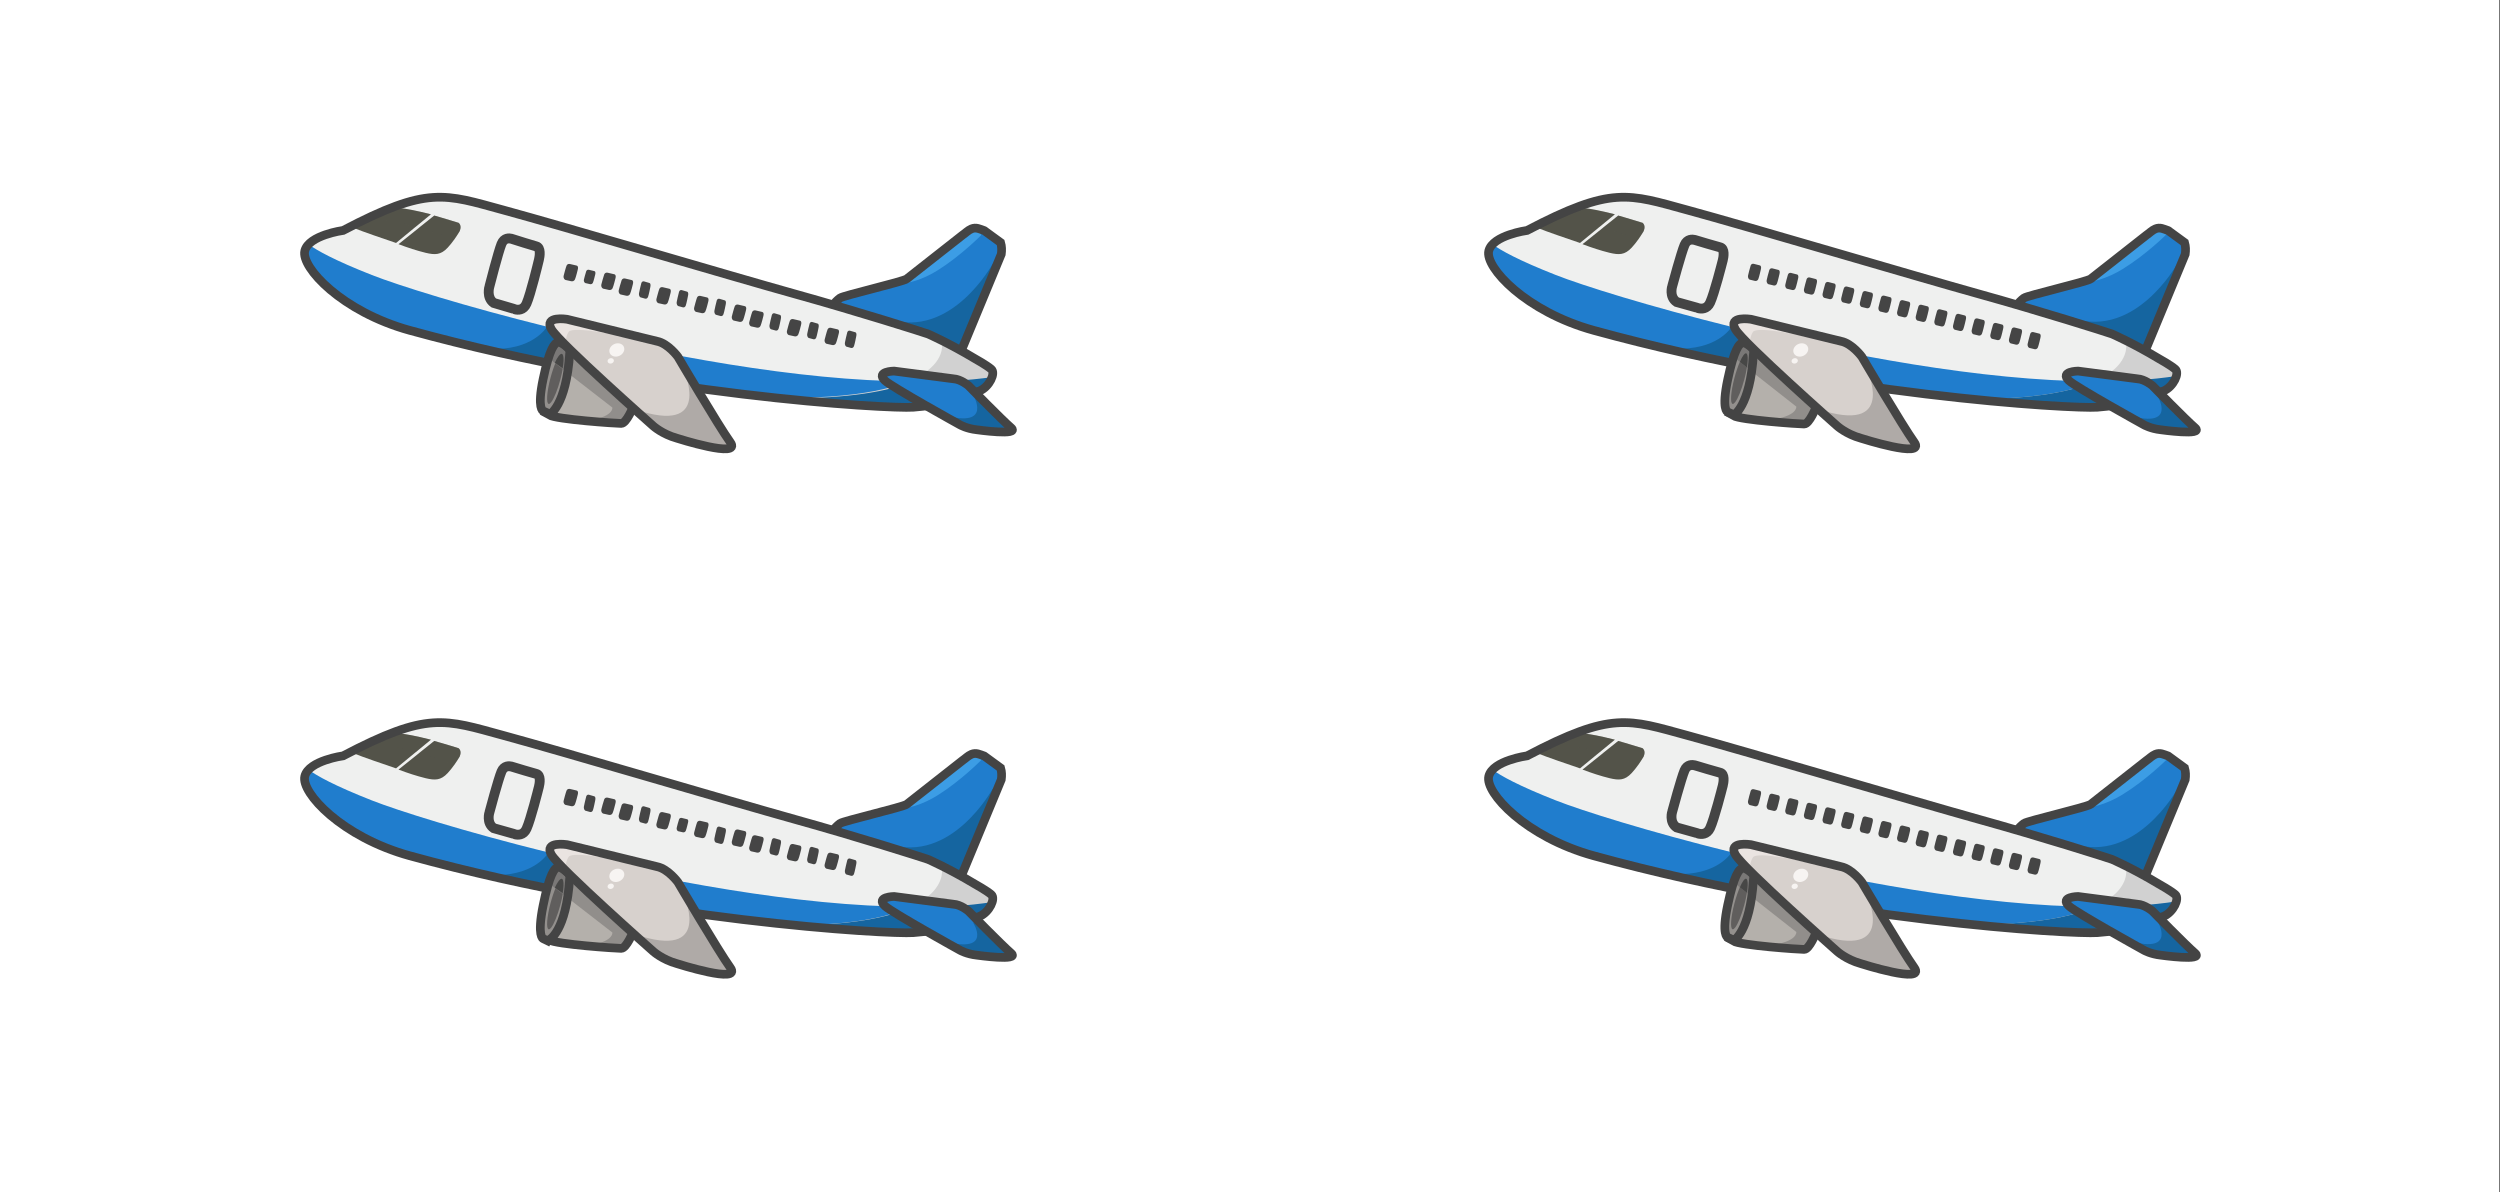 <svg width="862" height="411" viewBox="0 0 862 411" fill="none" xmlns="http://www.w3.org/2000/svg">
<rect x="0" y="0" width="862" height="411" fill="#333333" stroke="none"/>
<g clip-path="url(#clip0_1153_2)">
<rect width="861.77" height="411" fill="white"/>
<path d="M345.354 267.241C345.354 267.759 345.316 268.277 345.246 268.801L343.375 273.32L331.21 302.681C326.622 300.457 309.003 296.671 300.351 294.137C297.109 293.189 295.131 292.412 295.554 291.957C296.035 291.445 280.849 290.756 289.646 283.918C290.436 283.305 302.095 280.48 308.516 278.685C310.734 278.066 312.327 277.573 312.637 277.333C317.667 273.402 324.012 268.435 331.855 262.229C332.878 261.546 333.776 260.573 334.945 260.08C335.16 259.992 335.368 259.922 335.577 259.878C336.519 259.676 337.359 259.922 338.225 260.245C338.396 260.308 338.566 260.377 338.737 260.441C338.933 260.51 339.122 260.58 339.318 260.649C339.337 260.655 339.35 260.655 339.362 260.662L345.025 264.795C345.101 265.06 345.158 265.326 345.208 265.585C345.309 266.135 345.354 266.684 345.354 267.241Z" fill="#207DCD"/>
<path d="M340.045 261.837C340.058 261.843 340.071 261.843 340.09 261.849L345.215 265.59C345.164 265.325 345.108 265.06 345.032 264.8L339.369 260.667C339.357 260.661 339.344 260.661 339.331 260.655C339.135 260.592 338.946 260.516 338.75 260.446C339.148 261.097 339.559 261.666 340.045 261.837Z" fill="#207DCD"/>
<path d="M338.305 262.094C338.305 262.094 331.417 269.115 323.277 274.222C318.217 277.394 312.675 279.092 308.305 278.996C310.503 278.371 312.081 277.873 312.387 277.63C317.372 273.66 323.658 268.643 331.429 262.375C332.444 261.685 333.333 260.702 334.491 260.204C334.704 260.115 334.911 260.045 335.117 260L337.741 260.37L338.305 262.094Z" fill="#3C9DE5"/>
<path d="M343.305 272.97L331.09 303C326.483 300.725 308.793 296.853 300.106 294.261C297.08 290.447 297.067 287.953 306.401 290.984C328.038 297.997 342.251 272 342.251 272L343.305 272.97Z" fill="#1565A0"/>
<path d="M345.019 264.796L339.356 260.663C339.343 260.657 339.331 260.657 339.318 260.65C337.846 260.145 336.563 259.393 334.945 260.082C333.776 260.575 332.878 261.548 331.861 262.23C324.012 268.436 317.673 273.404 312.637 277.328C311.429 278.263 290.707 283.092 289.646 283.913C280.849 290.751 296.035 291.44 295.554 291.952C293.994 293.62 324.903 299.617 331.21 302.682L345.246 268.796C345.423 267.444 345.41 266.104 345.019 264.796Z" stroke="#444444" stroke-width="3" stroke-miterlimit="10"/>
<path d="M337.873 315.902C337.102 316.243 328.609 318.992 328.609 318.992C328.609 318.992 324.223 320.869 314.901 321.571C311.577 321.817 295.342 321.198 271.605 318.777H271.586C238.054 315.352 189.557 308.331 141.35 295.079C117.867 288.626 103.698 273.295 105.095 267.645C106.441 262.235 118.309 260.611 118.309 260.611C147.645 245.21 153.149 248.022 173.669 253.609C194.196 259.189 252.368 276.467 273.969 282.483C295.582 288.5 317.992 295.609 320.039 296.33C320.039 296.33 322.813 297.537 327.086 299.762C329.67 301.108 332.805 302.82 336.205 304.861C336.205 304.861 340.167 307.048 341.804 308.464C343.352 309.797 341.172 314.436 337.873 315.902Z" fill="#EFF0EF"/>
<path d="M154.368 266.551C155.98 264.819 157.275 262.866 158.501 260.863C158.925 259.826 159.001 258.777 158.147 257.987C156.214 257.368 154.059 256.717 151.682 256.035C151.013 255.832 150.343 255.643 149.736 255.479L137.406 265.35C140.534 266.538 143.732 267.587 146.74 268.32C149.944 269.072 151.954 269.148 154.368 266.551Z" fill="#535349"/>
<path d="M121.141 259.442C121.141 259.442 131.897 253.4 134.987 252.888C135.733 252.756 138.305 252.44 148.568 255.043L136.554 264.934C132.225 263.43 126.032 261.407 121.141 259.442Z" fill="#535349"/>
<g opacity="0.5">
<path opacity="0.5" d="M156.63 263.732C157.287 262.803 157.906 261.842 158.5 260.863C158.924 259.826 159 258.777 158.146 257.987C156.213 257.368 154.057 256.717 151.681 256.035C151.011 255.832 150.342 255.643 149.735 255.479L144.445 259.713C148.547 260.913 152.598 262.291 156.63 263.732Z" fill="#535349"/>
<path opacity="0.5" d="M129.631 257.04C133.063 256.844 136.4 257.596 139.711 258.43C140.906 258.727 142.094 259.049 143.282 259.384L148.559 255.049C138.296 252.445 135.724 252.755 134.978 252.894C132.747 253.267 126.535 256.509 123.242 258.291C125.353 257.697 127.476 257.16 129.631 257.04Z" fill="#535349"/>
</g>
<path d="M177.582 287.872C177.186 287.772 176.932 287.659 176.926 287.653L170.159 285.734C167.341 283.833 168.567 280.039 168.586 280.001C168.704 279.549 171.62 268.605 172.74 265.939C173.682 263.706 175.62 263.919 176.418 264.114C176.653 264.17 176.802 264.233 176.802 264.233L180.814 265.444L184.907 266.629L184.95 266.635C185.39 266.742 185.73 267.005 185.959 267.419C186.777 268.887 185.891 271.797 185.854 271.923C185.749 272.349 183.149 282.71 181.724 285.84C180.604 288.324 178.455 288.092 177.582 287.872ZM170.344 285.389L177.056 287.283C177.087 287.295 177.316 287.402 177.669 287.49C178.641 287.728 180.406 287.81 181.365 285.683C182.771 282.585 185.446 271.929 185.47 271.822C185.483 271.785 186.35 268.943 185.607 267.626C185.433 267.306 185.179 267.118 184.845 267.03L184.789 267.018L180.69 265.832L176.66 264.609C176.635 264.603 176.511 264.553 176.313 264.503C175.452 264.289 173.886 264.214 173.093 266.096C171.979 268.736 168.982 280.007 168.951 280.12C168.939 280.164 167.818 283.651 170.344 285.389Z" fill="#A9AAA6" stroke="#444444" stroke-width="3" stroke-miterlimit="10"/>
<path d="M196.896 277.965C196.792 277.939 196.736 277.92 196.736 277.92L194.95 277.525L194.916 277.506C194.218 277.11 194.253 276.325 194.372 275.968C194.399 275.866 195.069 273.244 195.348 272.587C195.578 272.032 196.122 271.937 196.548 272.033C196.603 272.045 196.638 272.058 196.638 272.058L198.772 272.555H198.779C198.961 272.6 199.093 272.683 199.177 272.817C199.435 273.213 199.226 273.927 199.205 274.004C199.184 274.099 198.584 276.587 198.235 277.359C197.984 277.869 197.496 278.092 196.896 277.965Z" fill="#454545"/>
<path d="M203.381 279.962C203.303 279.936 203.252 279.917 203.252 279.917L201.816 279.522L201.794 279.503C201.235 279.108 201.263 278.323 201.358 277.966C201.381 277.864 201.917 275.244 202.14 274.587C202.325 274.032 202.761 273.937 203.096 274.033C203.141 274.045 203.169 274.058 203.169 274.058L204.873 274.555H204.878C205.024 274.593 205.13 274.683 205.202 274.817C205.409 275.212 205.241 275.926 205.225 276.009C205.202 276.105 204.727 278.591 204.442 279.356C204.253 279.873 203.856 280.096 203.381 279.962Z" fill="#454545"/>
<path d="M209.89 280.962C209.793 280.936 209.73 280.917 209.73 280.917L207.942 280.522L207.914 280.503C207.216 280.107 207.251 279.323 207.376 278.966C207.404 278.864 208.075 276.244 208.347 275.587C208.584 275.032 209.122 274.937 209.548 275.033C209.604 275.045 209.639 275.058 209.639 275.058L211.769 275.555H211.776C211.964 275.593 212.09 275.683 212.174 275.817C212.439 276.212 212.223 276.926 212.202 277.009C212.174 277.104 211.58 279.591 211.224 280.362C210.987 280.873 210.491 281.096 209.89 280.962Z" fill="#454545"/>
<path d="M215.891 282.962C215.793 282.937 215.73 282.918 215.73 282.918L213.944 282.522L213.916 282.503C213.218 282.108 213.253 281.324 213.372 280.967C213.4 280.865 214.076 278.244 214.349 277.587C214.586 277.032 215.123 276.937 215.549 277.033C215.605 277.045 215.64 277.058 215.64 277.058L217.768 277.555H217.775C217.964 277.594 218.089 277.683 218.18 277.817C218.431 278.212 218.229 278.926 218.208 279.009C218.187 279.105 217.587 281.591 217.231 282.363C216.98 282.867 216.484 283.096 215.891 282.962Z" fill="#454545"/>
<path d="M222.382 283.963C222.298 283.937 222.254 283.918 222.254 283.918L220.817 283.523L220.794 283.504C220.235 283.109 220.263 282.325 220.358 281.962C220.381 281.86 220.917 279.243 221.141 278.587C221.326 278.032 221.762 277.937 222.097 278.032C222.147 278.045 222.17 278.058 222.17 278.058L223.875 278.555H223.88C224.031 278.593 224.132 278.682 224.205 278.816C224.406 279.211 224.244 279.93 224.227 280.007C224.21 280.102 223.73 282.587 223.444 283.357C223.254 283.867 222.857 284.096 222.382 283.963Z" fill="#454545"/>
<path d="M228.902 285.962C228.804 285.943 228.734 285.917 228.734 285.917L226.945 285.522L226.917 285.503C226.218 285.108 226.253 284.323 226.372 283.96C226.4 283.864 227.071 281.237 227.35 280.587C227.588 280.032 228.126 279.937 228.545 280.033C228.601 280.045 228.636 280.058 228.636 280.058L230.774 280.555C230.963 280.594 231.089 280.683 231.18 280.817C231.431 281.212 231.229 281.926 231.208 282.009C231.18 282.105 230.586 284.591 230.236 285.356C229.992 285.873 229.496 286.096 228.902 285.962Z" fill="#454545"/>
<path d="M235.385 286.969C235.307 286.947 235.251 286.931 235.251 286.931L233.82 286.602L233.792 286.586C233.234 286.257 233.262 285.603 233.362 285.3C233.384 285.215 233.921 283.031 234.144 282.489C234.334 282.027 234.765 281.947 235.105 282.027C235.15 282.038 235.173 282.048 235.173 282.048L236.882 282.463C237.033 282.5 237.134 282.569 237.201 282.681C237.408 283.01 237.246 283.605 237.223 283.674C237.206 283.754 236.726 285.826 236.447 286.469C236.257 286.889 235.86 287.08 235.385 286.969Z" fill="#454545"/>
<path d="M241.9 288.962C241.802 288.936 241.739 288.917 241.739 288.917L239.944 288.523L239.916 288.503C239.218 288.109 239.253 287.325 239.372 286.962C239.4 286.86 240.07 284.243 240.342 283.587C240.58 283.033 241.118 282.937 241.544 283.032C241.6 283.045 241.635 283.058 241.635 283.058L243.772 283.555H243.779C243.967 283.599 244.093 283.688 244.177 283.816C244.435 284.211 244.226 284.924 244.205 285.007C244.184 285.102 243.583 287.586 243.227 288.357C242.996 288.873 242.501 289.096 241.9 288.962Z" fill="#454545"/>
<path d="M248.383 290.962C248.299 290.937 248.249 290.917 248.249 290.917L246.82 290.523L246.792 290.503C246.234 290.102 246.262 289.325 246.362 288.962C246.384 288.86 246.92 286.243 247.144 285.587C247.333 285.033 247.763 284.937 248.104 285.032C248.148 285.045 248.176 285.058 248.176 285.058L249.879 285.555C249.884 285.555 249.884 285.555 249.884 285.555C250.029 285.593 250.13 285.682 250.202 285.816C250.409 286.211 250.242 286.924 250.225 287.007C250.202 287.102 249.728 289.586 249.443 290.351C249.259 290.873 248.863 291.096 248.383 290.962Z" fill="#454545"/>
<path d="M254.901 291.962C254.803 291.937 254.733 291.918 254.733 291.918L252.946 291.522L252.911 291.503C252.213 291.108 252.255 290.324 252.373 289.967C252.394 289.865 253.072 287.244 253.351 286.587C253.588 286.033 254.126 285.937 254.552 286.032C254.607 286.045 254.642 286.058 254.642 286.058L256.772 286.555C256.779 286.555 256.779 286.555 256.779 286.555C256.96 286.594 257.093 286.683 257.177 286.817C257.435 287.212 257.226 287.926 257.205 288.009C257.177 288.105 256.583 290.592 256.227 291.363C255.997 291.867 255.501 292.096 254.901 291.962Z" fill="#454545"/>
<path d="M260.905 293.962C260.808 293.936 260.745 293.917 260.745 293.917L258.947 293.522L258.912 293.503C258.213 293.108 258.255 292.323 258.373 291.966C258.401 291.864 259.073 289.244 259.346 288.587C259.584 288.033 260.122 287.937 260.549 288.032C260.605 288.045 260.64 288.058 260.64 288.058L262.773 288.555C262.962 288.6 263.088 288.683 263.172 288.817C263.437 289.212 263.228 289.926 263.2 290.009C263.179 290.105 262.577 292.591 262.22 293.363C262.004 293.873 261.507 294.096 260.905 293.962Z" fill="#454545"/>
<path d="M267.388 294.965C267.31 294.946 267.254 294.92 267.254 294.92L265.818 294.525L265.795 294.506C265.231 294.11 265.264 293.326 265.359 292.962C265.382 292.86 265.918 290.238 266.142 289.588C266.332 289.033 266.762 288.937 267.103 289.033C267.148 289.045 267.176 289.058 267.176 289.058L268.881 289.562C269.032 289.6 269.132 289.69 269.205 289.823C269.406 290.219 269.244 290.933 269.227 291.016C269.21 291.112 268.73 293.6 268.445 294.365C268.26 294.869 267.858 295.092 267.388 294.965Z" fill="#454545"/>
<path d="M273.902 296.962C273.805 296.937 273.742 296.918 273.742 296.918L271.946 296.523L271.911 296.503C271.213 296.108 271.255 295.324 271.373 294.967C271.401 294.865 272.072 292.244 272.351 291.587C272.582 291.033 273.127 290.937 273.553 291.032C273.609 291.045 273.644 291.058 273.644 291.058L275.775 291.555H275.782C275.963 291.594 276.089 291.683 276.18 291.817C276.431 292.212 276.229 292.926 276.208 293.003C276.187 293.098 275.593 295.585 275.237 296.357C274.992 296.867 274.496 297.096 273.902 296.962Z" fill="#454545"/>
<path d="M280.377 297.962C280.299 297.936 280.249 297.917 280.249 297.917L278.82 297.522L278.792 297.503C278.234 297.108 278.262 296.323 278.362 295.966C278.384 295.864 278.92 293.244 279.144 292.587C279.333 292.033 279.763 291.937 280.104 292.032C280.148 292.045 280.176 292.058 280.176 292.058L281.884 292.562C282.029 292.6 282.135 292.689 282.202 292.823C282.409 293.218 282.242 293.932 282.225 294.015C282.208 294.111 281.728 296.597 281.449 297.369C281.254 297.873 280.857 298.096 280.377 297.962Z" fill="#454545"/>
<path d="M286.895 299.965C286.797 299.939 286.734 299.92 286.734 299.92L284.95 299.525L284.915 299.506C284.218 299.111 284.253 298.327 284.372 297.964C284.399 297.862 285.069 295.243 285.347 294.587C285.584 294.032 286.121 293.937 286.546 294.032C286.602 294.045 286.637 294.058 286.637 294.058L288.77 294.555H288.777C288.958 294.593 289.097 294.689 289.174 294.816C289.439 295.211 289.223 295.925 289.202 296.008C289.181 296.103 288.582 298.588 288.233 299.36C287.982 299.869 287.494 300.092 286.895 299.965Z" fill="#454545"/>
<path d="M293.376 301.962C293.298 301.943 293.248 301.918 293.248 301.918L291.82 301.522L291.792 301.503C291.234 301.108 291.262 300.324 291.362 299.967C291.384 299.865 291.92 297.244 292.138 296.587C292.322 296.032 292.757 295.937 293.097 296.033C293.142 296.045 293.17 296.058 293.17 296.058L294.877 296.555H294.883C295.034 296.594 295.134 296.683 295.201 296.817C295.407 297.212 295.246 297.926 295.223 298.009C295.207 298.105 294.727 300.592 294.448 301.363C294.252 301.867 293.851 302.096 293.376 301.962Z" fill="#454545"/>
<path d="M342.171 310.801C341.684 312.652 340.016 314.946 337.873 315.901C337.102 316.242 328.609 318.991 328.609 318.991C328.609 318.991 324.223 320.868 314.901 321.569C311.577 321.816 295.342 321.196 271.605 318.776H271.586C250.908 316.665 224.536 313.183 196.047 307.716C185.759 305.738 175.192 303.508 164.525 300.986C156.834 299.172 149.086 297.201 141.35 295.077C117.867 288.625 103.698 273.293 105.095 267.643C105.303 266.816 105.783 266.083 106.403 265.419C109.247 267.492 115.301 270.898 128.212 275.979C137.287 279.55 160.208 286.767 188.83 293.857C189.096 293.927 189.361 293.99 189.626 294.06C227.544 303.419 275.264 312.507 314.054 312.652C324.141 312.69 333.62 312.128 342.171 310.801Z" fill="#207DCD"/>
<path d="M197.305 301.508L196.118 308C185.735 306.05 175.071 303.851 164.305 301.365C164.847 301.389 165.44 301.439 166.084 301.508C181.927 303.165 187.718 296 188.835 294.336C188.988 294.125 189.052 294 189.052 294L189.638 294.536L197.305 301.508Z" fill="#1565A0"/>
<path d="M337.847 316.114C337.073 316.465 328.544 319.294 328.544 319.294C328.544 319.294 324.14 321.226 314.78 321.948C311.442 322.202 295.14 321.564 271.305 319.073C330.092 319.067 324.705 299 324.705 299L327.015 299.501C329.61 300.886 332.758 302.649 336.172 304.75C336.172 304.75 340.15 307.001 341.794 308.458C343.349 309.83 341.159 314.605 337.847 316.114Z" fill="#D1D1D1"/>
<path d="M342.305 311C341.815 312.883 340.136 315.215 337.981 316.185C337.205 316.532 328.659 319.327 328.659 319.327C328.659 319.327 324.246 321.236 314.867 321.949C311.523 322.2 295.188 321.57 271.305 319.109C293.299 319.109 306.321 316.346 314.015 312.883C324.164 312.921 333.702 312.349 342.305 311Z" fill="#1565A0"/>
<path d="M118.309 260.611C147.645 245.21 153.149 248.022 173.669 253.609C194.196 259.189 252.368 276.467 273.969 282.483C295.588 288.5 317.998 295.609 320.039 296.33C320.039 296.33 327.18 299.439 336.205 304.861C336.205 304.861 340.167 307.048 341.81 308.464C343.359 309.797 341.178 314.436 337.88 315.902C337.109 316.25 328.609 318.999 328.609 318.999C328.609 318.999 324.223 320.869 314.901 321.571C306.882 322.177 223.683 317.716 141.35 295.085C117.873 288.632 103.698 273.301 105.095 267.651C106.441 262.235 118.309 260.611 118.309 260.611Z" stroke="#444444" stroke-width="3" stroke-miterlimit="10"/>
<path d="M219.062 317.506C219.056 317.525 219.055 317.544 219.049 317.562C217.678 323.181 215.106 327.029 213.861 326.726C209.462 326.663 205.38 326.347 201.86 325.949C194.32 325.083 189.359 323.825 189.359 323.825L190.453 321.538L190.497 321.468L195.464 298.831C204.52 300.613 218.828 306.402 218.828 306.402C220.067 306.705 220.414 311.919 219.062 317.506Z" fill="#B4B0AB"/>
<path d="M219.305 317.623C219.298 317.642 219.298 317.661 219.292 317.68C217.88 323.384 215.233 327.291 213.952 326.983C209.425 326.919 205.223 326.598 201.601 326.194C211.76 324.981 211.142 321.53 211.142 321.53L195.305 309.25L196.833 301L219.305 317.623Z" fill="#918E8B"/>
<path d="M336.744 329.333C333.388 328.973 331.1 327.69 331.1 327.69C331.1 327.69 328.434 326.211 324.8 324.163C317.646 320.144 306.751 313.906 305.139 312.383C301.771 309.211 308.28 309.104 308.28 309.104L328.743 311.77C331.271 311.884 333.906 314.115 333.906 314.115C333.906 314.115 335.72 315.973 338.115 318.393C341.737 322.04 346.666 326.963 348.65 328.669C351.943 331.5 336.744 329.333 336.744 329.333Z" fill="#207DCD"/>
<path d="M336.584 329.242C333.134 328.897 330.782 327.671 330.782 327.671C330.782 327.671 328.041 326.258 324.305 324.3C324.721 324.397 325.188 324.512 325.702 324.639C342.354 328.807 335.649 318.302 335.454 318L337.994 318.785C341.717 322.271 346.785 326.976 348.825 328.607C352.21 331.314 336.584 329.242 336.584 329.242Z" fill="#1565A0"/>
<path d="M328.732 311.77L308.276 309.104C308.276 309.104 301.766 309.211 305.128 312.383C307.555 314.677 331.089 327.683 331.089 327.683C331.089 327.683 333.377 328.966 336.739 329.333C336.739 329.333 351.932 331.5 348.639 328.669C345.347 325.838 333.895 314.109 333.895 314.109C333.895 314.109 331.26 311.884 328.732 311.77Z" stroke="#444444" stroke-width="3" stroke-miterlimit="10"/>
<path d="M194.942 311.947C193.255 318.849 190.436 324.087 188.641 323.651C186.846 323.215 186.758 317.262 188.439 310.361C190.126 303.46 192.945 298.221 194.746 298.657C196.541 299.1 196.629 305.046 194.942 311.947Z" fill="#93908D"/>
<path d="M194.103 307.832C193.914 309.077 193.617 310.486 193.219 311.971C192.271 315.542 191.032 318.537 190.078 319.801C189.743 320.237 189.439 320.471 189.199 320.433C188.258 320.288 188.536 316.256 189.812 311.44C190.368 309.336 191.026 307.427 191.67 305.955C192.498 304.059 193.301 302.89 193.825 302.978C194.034 303.016 194.186 303.244 194.268 303.623C194.464 304.432 194.407 305.942 194.103 307.832Z" fill="#605E5D"/>
<path d="M195.04 309C195.04 309 188.717 304.557 189.349 303.922C189.981 303.288 192.169 300 192.169 300L196.305 302.05L195.04 309Z" fill="#7A7877"/>
<path d="M218.348 321.171C218.348 321.171 216.018 327 214.209 327C212.399 327 191.878 325.603 189.305 324.079C189.305 324.079 195.26 321.349 196.447 302.586C197.634 283.824 220.305 318.339 220.305 318.339L218.348 321.171Z" stroke="#444444" stroke-width="3" stroke-miterlimit="10"/>
<path d="M196.305 301.53C196.305 301.53 193.797 298.886 192.484 299.004C191.171 299.121 189.427 301.498 187.27 312.204C185.113 322.911 187.245 323.629 187.245 323.629L190.052 325" stroke="#444444" stroke-width="3" stroke-miterlimit="10"/>
<path d="M233.373 332.251C228.342 330.854 225.227 328.029 225.227 328.029C225.227 328.029 222.648 325.748 218.882 322.367C212.101 316.281 201.477 306.631 195.17 300.324C192.611 297.752 190.759 295.742 190.165 294.744C187.315 289.928 195.499 291.236 195.499 291.236L206.445 293.91L226.541 298.82C230.384 299.585 233.733 304.179 233.733 304.179C233.733 304.179 234.852 306.088 236.558 308.95C240.849 316.18 248.837 329.496 251.826 333.667C255.997 339.493 233.373 332.251 233.373 332.251Z" fill="#D7D1CD"/>
<path d="M233.597 332.293C228.636 330.887 225.563 328.044 225.563 328.044C225.563 328.044 223.02 325.747 219.305 322.344C219.94 322.503 220.62 322.688 221.343 322.904C245.989 330.206 235.492 308 235.492 308L236.739 308.84C240.971 316.117 248.85 329.519 251.799 333.718C255.912 339.583 233.597 332.293 233.597 332.293Z" fill="#AFAAA7"/>
<path d="M215.305 297.098C215.305 297.098 197.554 293.181 196.064 295.45C195.04 297.005 194.989 298.936 195.053 300C192.43 297.497 190.531 295.542 189.923 294.57C187.001 289.885 195.39 291.158 195.39 291.158L206.611 293.759L215.305 297.098Z" fill="#EAE4E1"/>
<path d="M226.541 298.82L195.499 291.236C195.499 291.236 187.315 289.928 190.165 294.744C193.015 299.559 225.227 328.029 225.227 328.029C225.227 328.029 228.342 330.854 233.373 332.251C233.373 332.251 255.997 339.493 251.826 333.667C247.655 327.84 233.739 304.179 233.739 304.179C233.739 304.179 230.384 299.585 226.541 298.82Z" stroke="#444444" stroke-width="3" stroke-miterlimit="10"/>
<path d="M193.997 308C193.213 307.46 192.207 306.758 191.305 306.068C192.221 304.117 193.109 302.914 193.689 303.005C193.92 303.044 194.087 303.278 194.178 303.668C194.395 304.501 194.332 306.055 193.997 308Z" fill="#474746"/>
<path d="M213.614 303.827C214.942 303.206 215.599 301.805 215.082 300.699C214.565 299.592 213.069 299.198 211.741 299.819C210.413 300.439 209.755 301.84 210.272 302.946C210.79 304.053 212.286 304.447 213.614 303.827Z" fill="#F7F4F2"/>
<path d="M210.835 306.475C211.422 306.304 211.782 305.769 211.639 305.28C211.497 304.791 210.906 304.532 210.32 304.703C209.733 304.873 209.373 305.408 209.516 305.898C209.658 306.387 210.249 306.645 210.835 306.475Z" fill="#F7F4F2"/>
<path d="M753.58 267.24C753.58 267.758 753.542 268.276 753.473 268.801L751.602 273.319L739.437 302.68C734.849 300.456 717.229 296.67 708.578 294.136C705.336 293.188 703.358 292.411 703.781 291.956C704.261 291.444 689.075 290.755 697.872 283.917C698.662 283.304 710.322 280.479 716.743 278.684C718.961 278.065 720.553 277.572 720.863 277.332C725.894 273.401 732.239 268.434 740.081 262.228C741.105 261.545 742.002 260.572 743.172 260.079C743.386 259.991 743.595 259.921 743.804 259.877C744.745 259.675 745.586 259.921 746.451 260.244C746.622 260.307 746.793 260.376 746.963 260.44C747.159 260.509 747.349 260.579 747.545 260.648C747.564 260.654 747.576 260.654 747.589 260.661L753.251 264.794C753.327 265.059 753.384 265.325 753.435 265.584C753.536 266.134 753.58 266.683 753.58 267.24Z" fill="#207DCD"/>
<path d="M748.272 261.836C748.285 261.842 748.297 261.842 748.316 261.848L753.442 265.589C753.391 265.324 753.334 265.059 753.258 264.799L747.596 260.666C747.583 260.66 747.571 260.66 747.558 260.654C747.362 260.591 747.172 260.515 746.977 260.445C747.375 261.096 747.785 261.665 748.272 261.836Z" fill="#207DCD"/>
<path d="M747.012 261.951C747.012 261.951 740.06 268.902 731.845 273.958C726.738 277.099 721.146 278.78 716.734 278.685C718.953 278.066 720.545 277.573 720.855 277.333C725.885 273.402 732.23 268.435 740.073 262.229C741.097 261.546 741.994 260.573 743.163 260.08C743.378 259.992 743.587 259.922 743.795 259.878L746.443 260.245L747.012 261.951Z" fill="#3C9DE5"/>
<path d="M751.6 273.318L739.435 302.679C734.847 300.455 717.227 296.669 708.576 294.135C705.561 290.406 705.549 287.967 714.845 290.931C736.395 297.788 750.551 272.37 750.551 272.37L751.6 273.318Z" fill="#1565A0"/>
<path d="M753.245 264.795L747.583 260.662C747.57 260.656 747.557 260.656 747.545 260.649C746.072 260.144 744.789 259.392 743.172 260.081C742.002 260.574 741.105 261.547 740.088 262.229C732.239 268.435 725.9 273.403 720.863 277.327C719.656 278.262 698.934 283.091 697.872 283.912C689.075 290.75 704.261 291.439 703.781 291.951C702.22 293.619 733.13 299.616 739.437 302.681L753.473 268.796C753.65 267.443 753.637 266.103 753.245 264.795Z" stroke="#444444" stroke-width="3" stroke-miterlimit="10"/>
<path d="M746.108 315.901C745.337 316.242 736.843 318.991 736.843 318.991C736.843 318.991 732.457 320.868 723.136 321.57C719.811 321.816 703.576 321.197 679.84 318.776H679.821C646.288 315.351 597.791 308.33 549.585 295.078C526.101 288.625 511.932 273.294 513.329 267.644C514.675 262.234 526.543 260.61 526.543 260.61C555.879 245.209 561.384 248.021 581.904 253.608C602.43 259.188 660.602 276.466 682.203 282.482C703.816 288.499 726.226 295.608 728.274 296.329C728.274 296.329 731.048 297.536 735.32 299.761C737.905 301.107 741.039 302.819 744.439 304.86C744.439 304.86 748.402 307.047 750.038 308.463C751.587 309.796 749.407 314.435 746.108 315.901Z" fill="#EFF0EF"/>
<path d="M562.603 266.55C564.214 264.818 565.51 262.865 566.736 260.862C567.159 259.825 567.235 258.776 566.382 257.986C564.448 257.367 562.293 256.716 559.917 256.034C559.247 255.831 558.577 255.642 557.97 255.478L545.641 265.349C548.769 266.537 551.967 267.586 554.975 268.319C558.179 269.071 560.189 269.147 562.603 266.55Z" fill="#535349"/>
<path d="M529.375 259.441C529.375 259.441 540.131 253.399 543.221 252.887C543.967 252.755 546.539 252.439 556.802 255.042L544.789 264.933C540.46 263.429 534.266 261.406 529.375 259.441Z" fill="#535349"/>
<g opacity="0.5">
<path opacity="0.5" d="M564.856 263.732C565.513 262.803 566.133 261.842 566.727 260.863C567.15 259.826 567.226 258.777 566.373 257.987C564.439 257.368 562.284 256.717 559.908 256.035C559.238 255.832 558.568 255.643 557.961 255.479L552.672 259.713C556.773 260.913 560.824 262.291 564.856 263.732Z" fill="#535349"/>
<path opacity="0.5" d="M537.858 257.04C541.29 256.844 544.626 257.596 547.938 258.43C549.132 258.727 550.32 259.049 551.508 259.384L556.785 255.049C546.522 252.445 543.95 252.755 543.204 252.894C540.974 253.267 534.761 256.509 531.469 258.291C533.58 257.697 535.703 257.16 537.858 257.04Z" fill="#535349"/>
</g>
<path d="M585.602 287.628C585.198 287.527 584.939 287.413 584.932 287.407L578.025 285.473C575.15 283.558 576.401 279.735 576.42 279.697C576.54 279.242 579.516 268.214 580.66 265.528C581.621 263.278 583.599 263.493 584.414 263.689C584.654 263.746 584.806 263.809 584.806 263.809L588.901 265.029L593.079 266.223L593.123 266.229C593.571 266.337 593.919 266.602 594.153 267.019C594.987 268.498 594.083 271.43 594.045 271.557C593.938 271.987 591.284 282.427 589.83 285.58C588.686 288.083 586.493 287.849 585.602 287.628ZM578.215 285.125L585.065 287.034C585.097 287.046 585.331 287.154 585.691 287.242C586.683 287.482 588.484 287.565 589.464 285.422C590.898 282.3 593.628 271.563 593.654 271.456C593.666 271.418 594.551 268.555 593.793 267.228C593.616 266.906 593.357 266.716 593.015 266.627L592.958 266.615L588.775 265.42L584.661 264.188C584.635 264.182 584.509 264.131 584.307 264.081C583.428 263.866 581.829 263.79 581.021 265.686C579.883 268.346 576.824 279.703 576.793 279.817C576.78 279.861 575.636 283.375 578.215 285.125Z" fill="#A9AAA6" stroke="#444444" stroke-width="3" stroke-miterlimit="10"/>
<path d="M605.044 278.008C604.949 277.983 604.898 277.964 604.898 277.964L603.28 277.572L603.249 277.553C602.617 277.161 602.648 276.384 602.756 276.03C602.781 275.929 603.388 273.332 603.641 272.681C603.849 272.131 604.342 272.036 604.728 272.131C604.778 272.143 604.81 272.156 604.81 272.156L606.744 272.649H606.75C606.914 272.693 607.034 272.775 607.11 272.908C607.344 273.3 607.154 274.008 607.135 274.084C607.116 274.178 606.573 276.643 606.257 277.408C606.03 277.913 605.587 278.134 605.044 278.008Z" fill="#454545"/>
<path d="M611.473 279.575C611.385 279.55 611.328 279.531 611.328 279.531L609.704 279.139L609.679 279.12C609.047 278.729 609.078 277.951 609.186 277.597C609.211 277.496 609.818 274.899 610.07 274.248C610.279 273.698 610.772 273.603 611.151 273.698C611.202 273.711 611.233 273.723 611.233 273.723L613.161 274.216H613.167C613.331 274.254 613.451 274.343 613.534 274.476C613.767 274.867 613.578 275.575 613.559 275.657C613.533 275.752 612.996 278.217 612.674 278.975C612.459 279.487 612.01 279.708 611.473 279.575Z" fill="#454545"/>
<path d="M617.887 281.143C617.798 281.118 617.742 281.099 617.742 281.099L616.124 280.707L616.098 280.688C615.466 280.296 615.498 279.519 615.612 279.165C615.637 279.064 616.244 276.466 616.49 275.815C616.705 275.266 617.192 275.171 617.577 275.266C617.628 275.278 617.659 275.291 617.659 275.291L619.587 275.784H619.593C619.764 275.822 619.878 275.91 619.953 276.043C620.194 276.435 619.998 277.142 619.979 277.225C619.953 277.319 619.416 279.784 619.094 280.549C618.879 281.054 618.43 281.276 617.887 281.143Z" fill="#454545"/>
<path d="M624.326 282.716C624.238 282.691 624.181 282.672 624.181 282.672L622.563 282.28L622.538 282.261C621.906 281.869 621.938 281.092 622.045 280.738C622.07 280.637 622.683 278.04 622.93 277.389C623.145 276.839 623.631 276.744 624.017 276.839C624.067 276.852 624.099 276.864 624.099 276.864L626.026 277.357H626.033C626.203 277.395 626.317 277.483 626.399 277.616C626.627 278.008 626.443 278.716 626.425 278.798C626.406 278.893 625.862 281.357 625.54 282.122C625.312 282.621 624.864 282.849 624.326 282.716Z" fill="#454545"/>
<path d="M630.755 284.284C630.66 284.259 630.609 284.24 630.609 284.24L628.985 283.848L628.96 283.829C628.328 283.437 628.359 282.66 628.467 282.3C628.492 282.198 629.099 279.601 629.352 278.95C629.56 278.4 630.053 278.306 630.432 278.4C630.489 278.413 630.514 278.426 630.514 278.426L632.442 278.919H632.448C632.619 278.957 632.733 279.045 632.815 279.178C633.042 279.57 632.859 280.284 632.84 280.359C632.821 280.454 632.278 282.919 631.955 283.684C631.74 284.189 631.292 284.417 630.755 284.284Z" fill="#454545"/>
<path d="M637.176 285.85C637.088 285.831 637.025 285.806 637.025 285.806L635.407 285.414L635.382 285.395C634.75 285.003 634.781 284.226 634.889 283.866C634.914 283.771 635.521 281.167 635.773 280.522C635.988 279.973 636.475 279.878 636.854 279.973C636.905 279.985 636.936 279.998 636.936 279.998L638.87 280.491C639.041 280.529 639.154 280.617 639.237 280.75C639.464 281.142 639.281 281.85 639.262 281.932C639.237 282.027 638.699 284.491 638.384 285.25C638.162 285.762 637.714 285.983 637.176 285.85Z" fill="#454545"/>
<path d="M643.61 287.423C643.522 287.398 643.459 287.379 643.459 287.379L641.841 286.987L641.809 286.968C641.177 286.576 641.209 285.799 641.323 285.439C641.348 285.338 641.955 282.74 642.208 282.096C642.422 281.546 642.909 281.451 643.294 281.546C643.345 281.559 643.37 281.571 643.37 281.571L645.304 282.064C645.475 282.108 645.589 282.19 645.664 282.323C645.898 282.715 645.715 283.423 645.69 283.505C645.671 283.6 645.127 286.065 644.811 286.829C644.596 287.328 644.148 287.556 643.61 287.423Z" fill="#454545"/>
<path d="M650.02 288.992C649.932 288.967 649.875 288.948 649.875 288.948L648.251 288.556L648.225 288.537C647.593 288.145 647.625 287.368 647.732 287.008C647.758 286.906 648.364 284.309 648.611 283.658C648.826 283.108 649.312 283.014 649.698 283.108C649.748 283.121 649.78 283.134 649.78 283.134L651.714 283.627H651.72C651.891 283.671 652.005 283.759 652.08 283.886C652.314 284.278 652.125 284.985 652.106 285.068C652.087 285.162 651.543 287.627 651.221 288.392C651.012 288.904 650.564 289.125 650.02 288.992Z" fill="#454545"/>
<path d="M656.454 290.558C656.359 290.533 656.303 290.514 656.303 290.514L654.685 290.122L654.653 290.103C654.021 289.705 654.053 288.934 654.166 288.574C654.192 288.473 654.798 285.876 655.051 285.225C655.266 284.675 655.753 284.58 656.138 284.675C656.189 284.687 656.22 284.7 656.22 284.7L658.148 285.193C658.154 285.193 658.154 285.193 658.154 285.193C658.319 285.231 658.432 285.319 658.514 285.452C658.748 285.844 658.559 286.552 658.54 286.634C658.514 286.729 657.977 289.193 657.655 289.952C657.446 290.47 656.998 290.691 656.454 290.558Z" fill="#454545"/>
<path d="M662.881 292.132C662.793 292.107 662.729 292.088 662.729 292.088L661.112 291.696L661.08 291.677C660.448 291.285 660.486 290.508 660.593 290.154C660.612 290.053 661.225 287.456 661.478 286.805C661.693 286.255 662.18 286.16 662.565 286.255C662.616 286.268 662.647 286.28 662.647 286.28L664.575 286.773C664.581 286.773 664.581 286.773 664.581 286.773C664.745 286.811 664.865 286.899 664.941 287.032C665.175 287.424 664.986 288.132 664.967 288.214C664.941 288.309 664.404 290.773 664.082 291.538C663.873 292.037 663.425 292.265 662.881 292.132Z" fill="#454545"/>
<path d="M669.303 293.701C669.214 293.675 669.158 293.656 669.158 293.656L667.533 293.265L667.502 293.246C666.87 292.854 666.908 292.076 667.015 291.723C667.041 291.621 667.647 289.024 667.894 288.373C668.109 287.823 668.595 287.728 668.981 287.823C669.031 287.836 669.063 287.849 669.063 287.849L670.99 288.341C671.161 288.386 671.275 288.468 671.351 288.601C671.591 288.992 671.401 289.7 671.376 289.782C671.357 289.877 670.813 292.342 670.491 293.107C670.295 293.612 669.846 293.833 669.303 293.701Z" fill="#454545"/>
<path d="M675.739 295.273C675.65 295.254 675.587 295.229 675.587 295.229L673.963 294.837L673.938 294.818C673.299 294.426 673.337 293.649 673.445 293.289C673.47 293.187 674.077 290.59 674.329 289.945C674.544 289.396 675.031 289.301 675.416 289.395C675.467 289.408 675.499 289.421 675.499 289.421L677.426 289.92C677.597 289.958 677.71 290.046 677.793 290.179C678.02 290.571 677.837 291.279 677.818 291.361C677.799 291.456 677.255 293.92 676.933 294.679C676.725 295.178 676.27 295.399 675.739 295.273Z" fill="#454545"/>
<path d="M682.162 296.84C682.074 296.815 682.017 296.796 682.017 296.796L680.393 296.404L680.361 296.385C679.729 295.993 679.767 295.216 679.875 294.862C679.9 294.761 680.507 292.164 680.759 291.513C680.968 290.963 681.461 290.868 681.846 290.963C681.897 290.976 681.929 290.988 681.929 290.988L683.856 291.481H683.862C684.027 291.519 684.14 291.607 684.223 291.74C684.45 292.132 684.267 292.84 684.248 292.916C684.229 293.01 683.692 295.475 683.369 296.24C683.148 296.745 682.7 296.973 682.162 296.84Z" fill="#454545"/>
<path d="M688.596 298.408C688.508 298.382 688.451 298.363 688.451 298.363L686.833 297.972L686.802 297.953C686.17 297.561 686.201 296.783 686.315 296.43C686.34 296.328 686.947 293.731 687.2 293.08C687.415 292.53 687.901 292.435 688.287 292.53C688.337 292.543 688.369 292.556 688.369 292.556L690.303 293.055C690.467 293.093 690.587 293.181 690.663 293.314C690.897 293.706 690.707 294.414 690.688 294.496C690.669 294.591 690.126 297.055 689.81 297.82C689.589 298.319 689.14 298.54 688.596 298.408Z" fill="#454545"/>
<path d="M695.02 299.982C694.932 299.957 694.875 299.938 694.875 299.938L693.257 299.546L693.225 299.527C692.593 299.135 692.625 298.358 692.732 297.998C692.758 297.897 693.364 295.299 693.617 294.648C693.832 294.099 694.319 294.004 694.704 294.099C694.755 294.111 694.786 294.124 694.786 294.124L696.72 294.617H696.727C696.891 294.655 697.017 294.75 697.087 294.876C697.327 295.268 697.131 295.975 697.112 296.058C697.093 296.152 696.55 298.617 696.234 299.382C696.006 299.887 695.564 300.109 695.02 299.982Z" fill="#454545"/>
<path d="M701.448 301.549C701.359 301.53 701.303 301.505 701.303 301.505L699.685 301.113L699.653 301.094C699.021 300.702 699.053 299.925 699.166 299.571C699.192 299.47 699.798 296.873 700.045 296.222C700.253 295.672 700.746 295.577 701.132 295.672C701.182 295.685 701.214 295.697 701.214 295.697L703.148 296.19H703.154C703.325 296.228 703.439 296.316 703.514 296.449C703.748 296.841 703.565 297.549 703.54 297.631C703.521 297.726 702.977 300.19 702.661 300.955C702.44 301.454 701.985 301.682 701.448 301.549Z" fill="#454545"/>
<path d="M750.405 310.801C749.918 312.652 748.25 314.946 746.108 315.901C745.337 316.242 736.843 318.991 736.843 318.991C736.843 318.991 732.457 320.868 723.136 321.569C719.811 321.816 703.576 321.196 679.84 318.776H679.821C659.143 316.665 632.771 313.183 604.282 307.716C593.993 305.738 583.427 303.508 572.759 300.986C565.068 299.172 557.32 297.201 549.585 295.077C526.101 288.625 511.932 273.293 513.329 267.643C513.537 266.816 514.018 266.083 514.637 265.419C517.481 267.492 523.535 270.898 536.446 275.979C545.521 279.55 568.443 286.767 597.065 293.857C597.33 293.927 597.595 293.99 597.861 294.06C635.779 303.419 683.499 312.507 722.289 312.652C732.375 312.69 741.854 312.128 750.405 310.801Z" fill="#207DCD"/>
<path d="M605.456 301.132L604.28 307.717C593.992 305.739 583.425 303.508 572.758 300.986C573.295 301.012 573.883 301.062 574.521 301.132C590.219 302.813 595.957 295.545 597.063 293.858C597.215 293.643 597.278 293.517 597.278 293.517L597.86 294.06L605.456 301.132Z" fill="#1565A0"/>
<path d="M746.104 315.901C745.333 316.242 736.839 318.991 736.839 318.991C736.839 318.991 732.454 320.868 723.132 321.569C719.808 321.816 703.573 321.196 679.836 318.776C738.381 318.77 733.016 299.273 733.016 299.273L735.316 299.76C737.901 301.106 741.036 302.819 744.436 304.86C744.436 304.86 748.398 307.047 750.035 308.462C751.583 309.796 749.403 314.434 746.104 315.901Z" fill="#D1D1D1"/>
<path d="M750.401 310.801C749.915 312.652 748.246 314.947 746.104 315.901C745.333 316.242 736.839 318.991 736.839 318.991C736.839 318.991 732.454 320.868 723.132 321.57C719.808 321.816 703.573 321.197 679.836 318.776C701.696 318.776 714.638 316.059 722.285 312.652C732.371 312.69 741.851 312.128 750.401 310.801Z" fill="#1565A0"/>
<path d="M526.543 260.61C555.879 245.209 561.384 248.021 581.904 253.608C602.43 259.188 660.602 276.466 682.203 282.482C703.823 288.499 726.232 295.608 728.273 296.329C728.273 296.329 735.415 299.438 744.439 304.86C744.439 304.86 748.402 307.047 750.045 308.463C751.593 309.796 749.413 314.435 746.114 315.901C745.343 316.249 736.843 318.998 736.843 318.998C736.843 318.998 732.457 320.868 723.136 321.57C715.116 322.176 631.917 317.715 549.585 295.084C526.107 288.631 511.932 273.3 513.329 267.65C514.675 262.234 526.543 260.61 526.543 260.61Z" stroke="#444444" stroke-width="3" stroke-miterlimit="10"/>
<path d="M627.288 317.506C627.282 317.525 627.282 317.544 627.276 317.562C625.904 323.181 623.332 327.029 622.087 326.726C617.689 326.663 613.606 326.347 610.086 325.949C602.547 325.083 597.586 323.825 597.586 323.825L598.679 321.538L598.723 321.468L603.691 298.831C612.747 300.613 627.055 306.402 627.055 306.402C628.293 306.705 628.641 311.919 627.288 317.506Z" fill="#B4B0AB"/>
<path d="M627.296 317.505C627.29 317.524 627.29 317.543 627.284 317.562C625.912 323.18 623.34 327.029 622.095 326.726C617.697 326.662 613.614 326.346 610.094 325.948C619.965 324.754 619.365 321.354 619.365 321.354L603.977 309.258L605.462 301.131L627.296 317.505Z" fill="#918E8B"/>
<path d="M744.978 329.332C741.623 328.972 739.335 327.689 739.335 327.689C739.335 327.689 736.668 326.21 733.034 324.162C725.88 320.143 714.985 313.905 713.374 312.382C710.005 309.21 716.515 309.103 716.515 309.103L736.978 311.769C739.505 311.883 742.141 314.114 742.141 314.114C742.141 314.114 743.955 315.972 746.35 318.392C749.971 322.039 754.9 326.962 756.885 328.668C760.177 331.499 744.978 329.332 744.978 329.332Z" fill="#207DCD"/>
<path d="M744.968 329.331C741.612 328.971 739.324 327.688 739.324 327.688C739.324 327.688 736.657 326.209 733.023 324.162C733.428 324.263 733.883 324.383 734.382 324.516C750.579 328.876 744.058 317.886 743.868 317.57L746.339 318.392C749.96 322.038 754.889 326.961 756.874 328.668C760.166 331.499 744.968 329.331 744.968 329.331Z" fill="#1565A0"/>
<path d="M736.959 311.769L716.502 309.103C716.502 309.103 709.993 309.21 713.355 312.382C715.782 314.676 739.316 327.682 739.316 327.682C739.316 327.682 741.604 328.965 744.966 329.332C744.966 329.332 760.158 331.499 756.866 328.668C753.573 325.837 742.122 314.108 742.122 314.108C742.122 314.108 739.487 311.883 736.959 311.769Z" stroke="#444444" stroke-width="3" stroke-miterlimit="10"/>
<path d="M603.176 311.947C601.489 318.848 598.67 324.086 596.876 323.65C595.081 323.214 594.992 317.261 596.673 310.36C598.361 303.459 601.179 298.22 602.98 298.656C604.775 299.099 604.864 305.045 603.176 311.947Z" fill="#93908D"/>
<path d="M602.33 307.831C602.14 309.076 601.843 310.485 601.445 311.97C600.497 315.541 599.259 318.536 598.304 319.8C597.969 320.236 597.666 320.47 597.426 320.432C596.484 320.287 596.762 316.255 598.039 311.439C598.595 309.335 599.252 307.426 599.897 305.954C600.725 304.058 601.527 302.889 602.052 302.977C602.26 303.015 602.412 303.243 602.494 303.622C602.69 304.431 602.633 305.941 602.33 307.831Z" fill="#605E5D"/>
<path d="M603.56 308.715C603.56 308.715 597.241 304.291 597.873 303.659C598.505 303.027 600.691 299.754 600.691 299.754L604.824 301.795L603.56 308.715Z" fill="#7A7877"/>
<path d="M626.173 321.557C626.173 321.557 623.879 327.358 622.097 327.358C620.315 327.358 600.104 325.968 597.57 324.451C597.57 324.451 603.435 321.734 604.604 303.059C605.773 284.384 628.101 318.738 628.101 318.738L626.173 321.557Z" stroke="#444444" stroke-width="3" stroke-miterlimit="10"/>
<path d="M604.826 301.795C604.826 301.795 602.292 299.236 600.965 299.349C599.638 299.463 597.875 301.763 595.694 312.128C593.514 322.492 595.669 323.187 595.669 323.187L598.507 324.514" stroke="#444444" stroke-width="3" stroke-miterlimit="10"/>
<path d="M641.599 332.25C636.569 330.853 633.453 328.028 633.453 328.028C633.453 328.028 630.875 325.747 627.108 322.366C620.327 316.28 609.704 306.63 603.397 300.323C600.838 297.751 598.986 295.741 598.392 294.743C595.542 289.927 603.726 291.235 603.726 291.235L614.671 293.909L634.768 298.819C638.61 299.584 641.96 304.178 641.96 304.178C641.96 304.178 643.078 306.087 644.784 308.949C649.076 316.179 657.064 329.495 660.053 333.666C664.224 339.492 641.599 332.25 641.599 332.25Z" fill="#D7D1CD"/>
<path d="M641.593 332.25C636.562 330.853 633.447 328.029 633.447 328.029C633.447 328.029 630.868 325.747 627.102 322.366C627.746 322.524 628.435 322.707 629.168 322.922C654.156 330.177 643.514 308.115 643.514 308.115L644.778 308.949C649.069 316.179 657.057 329.495 660.046 333.666C664.217 339.492 641.593 332.25 641.593 332.25Z" fill="#AFAAA7"/>
<path d="M623.152 297.339C623.152 297.339 605.836 293.314 604.383 295.646C603.384 297.244 603.334 299.229 603.397 300.322C600.838 297.75 598.986 295.74 598.392 294.742C595.542 289.926 603.726 291.234 603.726 291.234L614.671 293.908L623.152 297.339Z" fill="#EAE4E1"/>
<path d="M634.768 298.819L603.726 291.235C603.726 291.235 595.542 289.927 598.392 294.743C601.242 299.558 633.453 328.028 633.453 328.028C633.453 328.028 636.569 330.853 641.599 332.25C641.599 332.25 664.224 339.492 660.053 333.666C655.882 327.839 641.966 304.178 641.966 304.178C641.966 304.178 638.61 299.584 634.768 298.819Z" stroke="#444444" stroke-width="3" stroke-miterlimit="10"/>
<path d="M602.324 307.831C601.616 307.306 600.706 306.624 599.891 305.954C600.719 304.058 601.521 302.889 602.046 302.977C602.254 303.015 602.406 303.243 602.488 303.622C602.684 304.431 602.627 305.941 602.324 307.831Z" fill="#474746"/>
<path d="M621.84 303.826C623.168 303.205 623.826 301.804 623.309 300.698C622.791 299.591 621.295 299.197 619.967 299.818C618.639 300.438 617.982 301.839 618.499 302.945C619.016 304.052 620.512 304.446 621.84 303.826Z" fill="#F7F4F2"/>
<path d="M619.07 306.474C619.656 306.303 620.016 305.768 619.874 305.279C619.731 304.79 619.141 304.531 618.554 304.702C617.968 304.872 617.608 305.408 617.75 305.897C617.892 306.386 618.483 306.644 619.07 306.474Z" fill="#F7F4F2"/>
<path d="M345.354 86.082C345.354 86.601 345.316 87.119 345.246 87.643L343.375 92.162L331.21 121.523C326.622 119.298 309.003 115.513 300.351 112.979C297.109 112.031 295.131 111.254 295.554 110.798C296.035 110.287 280.849 109.598 289.646 102.76C290.436 102.147 302.095 99.322 308.516 97.527C310.734 96.908 312.327 96.415 312.637 96.175C317.667 92.244 324.012 87.277 331.855 81.071C332.878 80.388 333.776 79.415 334.945 78.922C335.16 78.834 335.368 78.764 335.577 78.72C336.519 78.518 337.359 78.764 338.225 79.086C338.396 79.15 338.566 79.219 338.737 79.282C338.933 79.352 339.122 79.421 339.318 79.491C339.337 79.497 339.35 79.497 339.362 79.504L345.025 83.637C345.101 83.902 345.158 84.167 345.208 84.427C345.309 84.976 345.354 85.526 345.354 86.082Z" fill="#207DCD"/>
<path d="M340.045 80.678C340.058 80.685 340.071 80.685 340.09 80.691L345.215 84.432C345.164 84.167 345.108 83.901 345.032 83.642L339.369 79.509C339.357 79.503 339.344 79.503 339.331 79.496C339.135 79.433 338.946 79.358 338.75 79.288C339.148 79.939 339.559 80.508 340.045 80.678Z" fill="#207DCD"/>
<path d="M338.305 81.094C338.305 81.094 331.417 88.115 323.277 93.222C318.217 96.394 312.675 98.092 308.305 97.996C310.503 97.371 312.081 96.873 312.387 96.63C317.372 92.66 323.658 87.643 331.429 81.374C332.444 80.685 333.333 79.702 334.491 79.204C334.704 79.115 334.911 79.045 335.117 79L337.741 79.37L338.305 81.094Z" fill="#3C9DE5"/>
<path d="M343.305 91.97L331.09 122C326.483 119.725 308.793 115.853 300.106 113.261C297.08 109.447 297.067 106.953 306.401 109.984C328.038 116.997 342.251 91 342.251 91L343.305 91.97Z" fill="#1565A0"/>
<path d="M345.019 83.636L339.356 79.503C339.343 79.496 339.331 79.496 339.318 79.49C337.846 78.985 336.563 78.233 334.945 78.921C333.776 79.414 332.878 80.388 331.861 81.07C324.012 87.276 317.673 92.243 312.637 96.168C311.429 97.103 290.707 101.931 289.646 102.753C280.849 109.591 296.035 110.28 295.554 110.792C293.994 112.46 324.903 118.457 331.21 121.522L345.246 87.636C345.423 86.284 345.41 84.944 345.019 83.636Z" stroke="#444444" stroke-width="3" stroke-miterlimit="10"/>
<path d="M337.873 134.743C337.102 135.084 328.609 137.833 328.609 137.833C328.609 137.833 324.223 139.71 314.901 140.412C311.577 140.658 295.342 140.039 271.605 137.618H271.586C238.054 134.193 189.557 127.172 141.35 113.919C117.867 107.467 103.698 92.135 105.095 86.486C106.441 81.076 118.309 79.452 118.309 79.452C147.645 64.051 153.149 66.863 173.669 72.45C194.196 78.03 252.368 95.308 273.969 101.324C295.582 107.341 317.992 114.45 320.039 115.171C320.039 115.171 322.813 116.378 327.086 118.602C329.67 119.948 332.805 121.661 336.205 123.702C336.205 123.702 340.167 125.889 341.804 127.305C343.352 128.638 341.172 133.277 337.873 134.743Z" fill="#EFF0EF"/>
<path d="M154.368 85.391C155.98 83.66 157.275 81.707 158.501 79.704C158.925 78.667 159.001 77.618 158.147 76.828C156.214 76.209 154.059 75.558 151.682 74.875C151.013 74.673 150.343 74.484 149.736 74.319L137.406 84.191C140.534 85.379 143.732 86.428 146.74 87.161C149.944 87.913 151.954 87.989 154.368 85.391Z" fill="#535349"/>
<path d="M121.141 78.283C121.141 78.283 131.897 72.241 134.987 71.729C135.733 71.596 138.305 71.281 148.568 73.884L136.554 83.774C132.225 82.27 126.032 80.248 121.141 78.283Z" fill="#535349"/>
<g opacity="0.5">
<path opacity="0.5" d="M156.63 82.574C157.287 81.645 157.906 80.684 158.5 79.705C158.924 78.668 159 77.619 158.146 76.829C156.213 76.21 154.057 75.559 151.681 74.876C151.011 74.674 150.342 74.485 149.735 74.32L144.445 78.555C148.547 79.755 152.598 81.133 156.63 82.574Z" fill="#535349"/>
<path opacity="0.5" d="M129.631 75.882C133.063 75.686 136.4 76.438 139.711 77.272C140.906 77.569 142.094 77.891 143.282 78.226L148.559 73.891C138.296 71.287 135.724 71.597 134.978 71.736C132.747 72.109 126.535 75.351 123.242 77.133C125.353 76.539 127.476 76.002 129.631 75.882Z" fill="#535349"/>
</g>
<path d="M177.582 106.867C177.186 106.763 176.932 106.645 176.926 106.638L170.159 104.639C167.341 102.66 168.567 98.707 168.586 98.668C168.704 98.197 171.62 86.796 172.74 84.02C173.682 81.694 175.62 81.916 176.418 82.118C176.653 82.177 176.802 82.243 176.802 82.243L180.814 83.504L184.907 84.739L184.95 84.745C185.39 84.856 185.73 85.13 185.959 85.562C186.777 87.091 185.891 90.122 185.854 90.253C185.749 90.697 183.149 101.49 181.724 104.75C180.604 107.337 178.455 107.096 177.582 106.867ZM170.344 104.28L177.056 106.253C177.087 106.266 177.316 106.377 177.669 106.469C178.641 106.717 180.406 106.802 181.365 104.587C182.771 101.359 185.446 90.259 185.47 90.148C185.483 90.109 186.35 87.149 185.607 85.777C185.433 85.444 185.179 85.248 184.845 85.156L184.789 85.143L180.69 83.909L176.66 82.635C176.635 82.628 176.511 82.576 176.313 82.524C175.452 82.302 173.886 82.223 173.093 84.183C171.979 86.934 168.982 98.674 168.951 98.792C168.939 98.838 167.818 102.47 170.344 104.28Z" fill="#A9AAA6" stroke="#444444" stroke-width="3" stroke-miterlimit="10"/>
<path d="M196.896 96.965C196.792 96.939 196.736 96.92 196.736 96.92L194.95 96.525L194.916 96.505C194.218 96.11 194.253 95.326 194.372 94.968C194.399 94.866 195.069 92.244 195.348 91.587C195.578 91.032 196.122 90.937 196.548 91.032C196.603 91.045 196.638 91.058 196.638 91.058L198.772 91.555H198.779C198.961 91.6 199.093 91.683 199.177 91.817C199.435 92.213 199.226 92.927 199.205 93.004C199.184 93.099 198.584 95.587 198.235 96.359C197.984 96.869 197.496 97.092 196.896 96.965Z" fill="#454545"/>
<path d="M203.381 97.968C203.303 97.947 203.252 97.931 203.252 97.931L201.816 97.602L201.794 97.586C201.235 97.256 201.263 96.603 201.358 96.305C201.381 96.22 201.917 94.037 202.14 93.489C202.325 93.027 202.761 92.947 203.096 93.027C203.141 93.038 203.169 93.048 203.169 93.048L204.873 93.463H204.878C205.024 93.495 205.13 93.569 205.202 93.681C205.409 94.01 205.241 94.605 205.225 94.674C205.202 94.754 204.727 96.826 204.442 97.463C204.253 97.894 203.856 98.08 203.381 97.968Z" fill="#454545"/>
<path d="M209.89 99.962C209.793 99.936 209.73 99.917 209.73 99.917L207.942 99.522L207.914 99.503C207.216 99.107 207.251 98.323 207.376 97.966C207.404 97.864 208.075 95.244 208.347 94.587C208.584 94.032 209.122 93.937 209.548 94.032C209.604 94.045 209.639 94.058 209.639 94.058L211.769 94.555H211.776C211.964 94.594 212.09 94.683 212.174 94.817C212.439 95.212 212.223 95.926 212.202 96.009C212.174 96.105 211.58 98.591 211.224 99.362C210.987 99.873 210.491 100.096 209.89 99.962Z" fill="#454545"/>
<path d="M215.891 101.962C215.793 101.937 215.73 101.918 215.73 101.918L213.944 101.522L213.916 101.503C213.218 101.108 213.253 100.324 213.372 99.967C213.4 99.865 214.076 97.244 214.349 96.587C214.586 96.032 215.123 95.937 215.549 96.032C215.605 96.045 215.64 96.058 215.64 96.058L217.768 96.555H217.775C217.964 96.594 218.089 96.683 218.18 96.817C218.431 97.212 218.229 97.926 218.208 98.009C218.187 98.105 217.587 100.591 217.231 101.363C216.98 101.867 216.484 102.096 215.891 101.962Z" fill="#454545"/>
<path d="M222.382 102.963C222.298 102.937 222.254 102.918 222.254 102.918L220.817 102.523L220.794 102.504C220.235 102.109 220.263 101.325 220.358 100.962C220.381 100.86 220.917 98.243 221.141 97.587C221.326 97.032 221.762 96.937 222.097 97.032C222.147 97.045 222.17 97.058 222.17 97.058L223.875 97.555H223.88C224.031 97.593 224.132 97.682 224.205 97.816C224.406 98.211 224.244 98.93 224.227 99.007C224.21 99.103 223.73 101.587 223.444 102.357C223.254 102.867 222.857 103.096 222.382 102.963Z" fill="#454545"/>
<path d="M228.902 104.962C228.804 104.943 228.734 104.917 228.734 104.917L226.945 104.522L226.917 104.503C226.218 104.108 226.253 103.323 226.372 102.96C226.4 102.864 227.071 100.237 227.35 99.587C227.588 99.032 228.126 98.937 228.545 99.032C228.601 99.045 228.636 99.058 228.636 99.058L230.774 99.555C230.963 99.594 231.089 99.683 231.18 99.817C231.431 100.212 231.229 100.926 231.208 101.009C231.18 101.105 230.586 103.591 230.236 104.356C229.992 104.873 229.496 105.096 228.902 104.962Z" fill="#454545"/>
<path d="M235.385 105.962C235.307 105.937 235.251 105.918 235.251 105.918L233.82 105.522L233.792 105.503C233.234 105.108 233.262 104.324 233.362 103.96C233.384 103.858 233.921 101.238 234.144 100.587C234.334 100.032 234.765 99.937 235.105 100.033C235.15 100.045 235.173 100.058 235.173 100.058L236.882 100.555C237.033 100.6 237.134 100.683 237.201 100.817C237.408 101.212 237.246 101.926 237.223 102.009C237.206 102.105 236.726 104.592 236.447 105.363C236.257 105.867 235.86 106.096 235.385 105.962Z" fill="#454545"/>
<path d="M241.9 107.962C241.802 107.936 241.739 107.917 241.739 107.917L239.944 107.523L239.916 107.503C239.218 107.109 239.253 106.325 239.372 105.962C239.4 105.86 240.07 103.243 240.342 102.587C240.58 102.033 241.118 101.937 241.544 102.032C241.6 102.045 241.635 102.058 241.635 102.058L243.772 102.555H243.779C243.967 102.599 244.093 102.688 244.177 102.816C244.435 103.211 244.226 103.924 244.205 104.007C244.184 104.102 243.583 106.586 243.227 107.357C242.996 107.873 242.501 108.096 241.9 107.962Z" fill="#454545"/>
<path d="M248.383 108.962C248.299 108.937 248.249 108.917 248.249 108.917L246.82 108.523L246.792 108.503C246.234 108.102 246.262 107.325 246.362 106.962C246.384 106.86 246.92 104.243 247.144 103.587C247.333 103.033 247.763 102.937 248.104 103.032C248.148 103.045 248.176 103.058 248.176 103.058L249.879 103.555C249.884 103.555 249.884 103.555 249.884 103.555C250.029 103.593 250.13 103.682 250.202 103.816C250.409 104.211 250.242 104.924 250.225 105.007C250.202 105.102 249.728 107.586 249.443 108.351C249.259 108.873 248.863 109.096 248.383 108.962Z" fill="#454545"/>
<path d="M254.901 110.962C254.803 110.937 254.733 110.918 254.733 110.918L252.946 110.522L252.911 110.503C252.213 110.108 252.255 109.324 252.373 108.967C252.394 108.865 253.072 106.244 253.351 105.587C253.588 105.033 254.126 104.937 254.552 105.032C254.607 105.045 254.642 105.058 254.642 105.058L256.772 105.555C256.779 105.555 256.779 105.555 256.779 105.555C256.96 105.594 257.093 105.683 257.177 105.817C257.435 106.212 257.226 106.926 257.205 107.009C257.177 107.105 256.583 109.592 256.227 110.363C255.997 110.867 255.501 111.096 254.901 110.962Z" fill="#454545"/>
<path d="M260.905 112.962C260.808 112.936 260.745 112.917 260.745 112.917L258.947 112.522L258.912 112.503C258.213 112.108 258.255 111.323 258.373 110.966C258.401 110.864 259.073 108.244 259.346 107.587C259.584 107.033 260.122 106.937 260.549 107.032C260.605 107.045 260.64 107.058 260.64 107.058L262.773 107.555C262.962 107.6 263.088 107.683 263.172 107.817C263.437 108.212 263.228 108.926 263.2 109.009C263.179 109.105 262.577 111.591 262.22 112.363C262.004 112.873 261.507 113.096 260.905 112.962Z" fill="#454545"/>
<path d="M267.388 113.965C267.31 113.946 267.254 113.92 267.254 113.92L265.818 113.525L265.795 113.506C265.231 113.11 265.264 112.326 265.359 111.962C265.382 111.86 265.918 109.238 266.142 108.588C266.332 108.033 266.762 107.937 267.103 108.033C267.148 108.045 267.176 108.058 267.176 108.058L268.881 108.562C269.032 108.6 269.132 108.69 269.205 108.823C269.406 109.219 269.244 109.933 269.227 110.016C269.21 110.112 268.73 112.6 268.445 113.365C268.26 113.869 267.858 114.092 267.388 113.965Z" fill="#454545"/>
<path d="M273.902 115.962C273.805 115.937 273.742 115.918 273.742 115.918L271.946 115.523L271.911 115.503C271.213 115.108 271.255 114.324 271.373 113.967C271.401 113.865 272.072 111.244 272.351 110.587C272.582 110.033 273.127 109.937 273.553 110.032C273.609 110.045 273.644 110.058 273.644 110.058L275.775 110.555H275.782C275.963 110.594 276.089 110.683 276.18 110.817C276.431 111.212 276.229 111.926 276.208 112.003C276.187 112.098 275.593 114.585 275.237 115.357C274.992 115.867 274.496 116.096 273.902 115.962Z" fill="#454545"/>
<path d="M280.377 116.962C280.299 116.936 280.249 116.917 280.249 116.917L278.82 116.522L278.792 116.503C278.234 116.108 278.262 115.323 278.362 114.966C278.384 114.864 278.92 112.244 279.144 111.587C279.333 111.033 279.763 110.937 280.104 111.032C280.148 111.045 280.176 111.058 280.176 111.058L281.884 111.562C282.029 111.6 282.135 111.689 282.202 111.823C282.409 112.218 282.242 112.932 282.225 113.015C282.208 113.111 281.728 115.597 281.449 116.369C281.254 116.873 280.857 117.096 280.377 116.962Z" fill="#454545"/>
<path d="M286.895 118.965C286.797 118.939 286.734 118.92 286.734 118.92L284.95 118.525L284.915 118.506C284.218 118.111 284.253 117.327 284.372 116.964C284.399 116.862 285.069 114.243 285.347 113.587C285.584 113.032 286.121 112.937 286.546 113.032C286.602 113.045 286.637 113.058 286.637 113.058L288.77 113.555H288.777C288.958 113.593 289.097 113.689 289.174 113.816C289.439 114.211 289.223 114.925 289.202 115.008C289.181 115.103 288.582 117.588 288.233 118.36C287.982 118.869 287.494 119.092 286.895 118.965Z" fill="#454545"/>
<path d="M293.376 119.962C293.298 119.943 293.248 119.918 293.248 119.918L291.82 119.522L291.792 119.503C291.234 119.108 291.262 118.324 291.362 117.967C291.384 117.865 291.92 115.244 292.138 114.587C292.322 114.032 292.757 113.937 293.097 114.033C293.142 114.045 293.17 114.058 293.17 114.058L294.877 114.555H294.883C295.034 114.594 295.134 114.683 295.201 114.817C295.407 115.212 295.246 115.926 295.223 116.009C295.207 116.105 294.727 118.592 294.448 119.363C294.252 119.867 293.851 120.096 293.376 119.962Z" fill="#454545"/>
<path d="M342.171 129.641C341.684 131.493 340.016 133.787 337.873 134.741C337.102 135.083 328.609 137.832 328.609 137.832C328.609 137.832 324.223 139.709 314.901 140.41C311.577 140.657 295.342 140.037 271.605 137.617H271.586C250.908 135.506 224.536 132.024 196.047 126.557C185.759 124.579 175.192 122.348 164.525 119.827C156.834 118.013 149.086 116.041 141.35 113.918C117.867 107.466 103.698 92.134 105.095 86.484C105.303 85.656 105.783 84.923 106.403 84.26C109.247 86.333 115.301 89.739 128.212 94.82C137.287 98.391 160.208 105.608 188.83 112.698C189.096 112.768 189.361 112.831 189.626 112.901C227.544 122.26 275.264 131.348 314.054 131.493C324.141 131.531 333.62 130.968 342.171 129.641Z" fill="#207DCD"/>
<path d="M197.305 120.044L196.118 127C185.735 124.911 175.071 122.554 164.305 119.891C164.847 119.917 165.44 119.971 166.084 120.044C181.927 121.82 187.718 114.143 188.835 112.361C188.988 112.134 189.052 112 189.052 112L189.638 112.574L197.305 120.044Z" fill="#1565A0"/>
<path d="M337.847 134.37C337.073 134.706 328.544 137.412 328.544 137.412C328.544 137.412 324.14 139.26 314.78 139.951C311.442 140.193 295.14 139.583 271.305 137.2C330.092 137.194 324.705 118 324.705 118L327.015 118.479C329.61 119.804 332.758 121.49 336.172 123.5C336.172 123.5 340.15 125.653 341.794 127.047C343.349 128.359 341.159 132.926 337.847 134.37Z" fill="#D1D1D1"/>
<path d="M342.305 130C341.815 131.712 340.136 133.832 337.981 134.714C337.205 135.029 328.659 137.57 328.659 137.57C328.659 137.57 324.246 139.305 314.867 139.954C311.523 140.181 295.188 139.609 271.305 137.372C293.299 137.372 306.321 134.86 314.015 131.711C324.164 131.747 333.702 131.227 342.305 130Z" fill="#1565A0"/>
<path d="M118.309 79.452C147.645 64.051 153.149 66.863 173.669 72.45C194.196 78.03 252.368 95.308 273.969 101.324C295.588 107.341 317.998 114.45 320.039 115.171C320.039 115.171 327.18 118.28 336.205 123.702C336.205 123.702 340.167 125.889 341.81 127.305C343.359 128.638 341.178 133.277 337.88 134.743C337.109 135.09 328.609 137.839 328.609 137.839C328.609 137.839 324.223 139.71 314.901 140.412C306.882 141.018 223.683 136.556 141.35 113.926C117.873 107.473 103.698 92.142 105.095 86.492C106.441 81.076 118.309 79.452 118.309 79.452Z" stroke="#444444" stroke-width="3" stroke-miterlimit="10"/>
<path d="M219.062 136.347C219.056 136.366 219.055 136.385 219.049 136.404C217.678 142.022 215.106 145.871 213.861 145.568C209.462 145.505 205.38 145.189 201.86 144.79C194.32 143.925 189.359 142.667 189.359 142.667L190.453 140.379L190.497 140.31L195.464 117.673C204.52 119.455 218.828 125.244 218.828 125.244C220.067 125.547 220.414 130.761 219.062 136.347Z" fill="#B4B0AB"/>
<path d="M219.305 136.623C219.298 136.642 219.298 136.661 219.292 136.68C217.88 142.384 215.233 146.291 213.952 145.983C209.425 145.919 205.223 145.598 201.601 145.194C211.76 143.981 211.142 140.53 211.142 140.53L195.305 128.25L196.833 120L219.305 136.623Z" fill="#918E8B"/>
<path d="M336.744 148.174C333.388 147.813 331.1 146.53 331.1 146.53C331.1 146.53 328.434 145.052 324.8 143.004C317.646 138.985 306.751 132.747 305.139 131.224C301.771 128.052 308.28 127.944 308.28 127.944L328.743 130.611C331.271 130.725 333.906 132.956 333.906 132.956C333.906 132.956 335.72 134.814 338.115 137.234C341.737 140.881 346.666 145.804 348.65 147.51C351.943 150.341 336.744 148.174 336.744 148.174Z" fill="#207DCD"/>
<path d="M336.584 148.179C333.134 147.806 330.782 146.477 330.782 146.477C330.782 146.477 328.041 144.946 324.305 142.825C324.721 142.93 325.188 143.055 325.702 143.192C342.354 147.707 335.649 136.327 335.454 136L337.994 136.851C341.717 140.627 346.785 145.725 348.825 147.491C352.21 150.423 336.584 148.179 336.584 148.179Z" fill="#1565A0"/>
<path d="M328.732 130.611L308.276 127.944C308.276 127.944 301.766 128.052 305.128 131.224C307.555 133.518 331.089 146.524 331.089 146.524C331.089 146.524 333.377 147.807 336.739 148.174C336.739 148.174 351.932 150.341 348.639 147.51C345.347 144.679 333.895 132.949 333.895 132.949C333.895 132.949 331.26 130.725 328.732 130.611Z" stroke="#444444" stroke-width="3" stroke-miterlimit="10"/>
<path d="M194.942 130.788C193.255 137.689 190.436 142.928 188.641 142.492C186.846 142.056 186.758 136.103 188.439 129.202C190.126 122.301 192.945 117.062 194.746 117.498C196.541 117.94 196.629 123.887 194.942 130.788Z" fill="#93908D"/>
<path d="M194.103 126.673C193.914 127.918 193.617 129.327 193.219 130.812C192.271 134.383 191.032 137.378 190.078 138.642C189.743 139.078 189.439 139.312 189.199 139.274C188.258 139.129 188.536 135.097 189.812 130.281C190.368 128.177 191.026 126.268 191.67 124.796C192.498 122.9 193.301 121.731 193.825 121.819C194.034 121.857 194.186 122.085 194.268 122.464C194.464 123.273 194.407 124.783 194.103 126.673Z" fill="#605E5D"/>
<path d="M195.04 128C195.04 128 188.717 123.557 189.349 122.922C189.981 122.288 192.169 119 192.169 119L196.305 121.05L195.04 128Z" fill="#7A7877"/>
<path d="M218.348 140.171C218.348 140.171 216.018 146 214.209 146C212.399 146 191.878 144.603 189.305 143.079C189.305 143.079 195.26 140.349 196.447 121.586C197.634 102.824 220.305 137.339 220.305 137.339L218.348 140.171Z" stroke="#444444" stroke-width="3" stroke-miterlimit="10"/>
<path d="M196.305 120.433C196.305 120.433 193.797 117.891 192.484 118.004C191.171 118.117 189.427 120.402 187.27 130.696C185.113 140.991 187.245 141.682 187.245 141.682L190.052 143" stroke="#444444" stroke-width="3" stroke-miterlimit="10"/>
<path d="M233.373 151.092C228.342 149.695 225.227 146.87 225.227 146.87C225.227 146.87 222.648 144.589 218.882 141.208C212.101 135.122 201.477 125.472 195.17 119.165C192.611 116.593 190.759 114.583 190.165 113.584C187.315 108.769 195.499 110.077 195.499 110.077L206.445 112.75L226.541 117.661C230.384 118.425 233.733 123.02 233.733 123.02C233.733 123.02 234.852 124.928 236.558 127.791C240.849 135.021 248.837 148.336 251.826 152.507C255.997 158.334 233.373 151.092 233.373 151.092Z" fill="#D7D1CD"/>
<path d="M233.597 151.293C228.636 149.887 225.563 147.044 225.563 147.044C225.563 147.044 223.02 144.747 219.305 141.344C219.94 141.503 220.62 141.688 221.343 141.904C245.989 149.206 235.492 127 235.492 127L236.739 127.84C240.971 135.117 248.85 148.519 251.799 152.718C255.912 158.583 233.597 151.293 233.597 151.293Z" fill="#AFAAA7"/>
<path d="M215.305 116.098C215.305 116.098 197.554 112.181 196.064 114.45C195.04 116.005 194.989 117.936 195.053 119C192.43 116.497 190.531 114.542 189.923 113.57C187.001 108.885 195.39 110.158 195.39 110.158L206.611 112.759L215.305 116.098Z" fill="#EAE4E1"/>
<path d="M226.541 117.661L195.499 110.077C195.499 110.077 187.315 108.769 190.165 113.584C193.015 118.4 225.227 146.87 225.227 146.87C225.227 146.87 228.342 149.695 233.373 151.092C233.373 151.092 255.997 158.334 251.826 152.507C247.655 146.681 233.739 123.02 233.739 123.02C233.739 123.02 230.384 118.425 226.541 117.661Z" stroke="#444444" stroke-width="3" stroke-miterlimit="10"/>
<path d="M193.997 127C193.213 126.46 192.207 125.758 191.305 125.068C192.221 123.117 193.109 121.914 193.689 122.005C193.92 122.044 194.087 122.278 194.178 122.668C194.395 123.501 194.332 125.055 193.997 127Z" fill="#474746"/>
<path d="M213.614 122.667C214.942 122.047 215.599 120.646 215.082 119.54C214.565 118.433 213.069 118.039 211.741 118.659C210.413 119.28 209.755 120.68 210.272 121.787C210.79 122.894 212.286 123.288 213.614 122.667Z" fill="#F7F4F2"/>
<path d="M210.835 125.316C211.422 125.145 211.782 124.61 211.639 124.121C211.497 123.632 210.906 123.373 210.32 123.544C209.733 123.714 209.373 124.249 209.516 124.739C209.658 125.228 210.249 125.486 210.835 125.316Z" fill="#F7F4F2"/>
<path d="M753.58 86.081C753.58 86.6 753.542 87.118 753.473 87.642L751.602 92.161L739.437 121.522C734.849 119.297 717.229 115.512 708.578 112.978C705.336 112.03 703.358 111.253 703.781 110.798C704.261 110.286 689.075 109.597 697.872 102.759C698.662 102.146 710.322 99.321 716.743 97.526C718.961 96.907 720.553 96.414 720.863 96.174C725.894 92.243 732.239 87.276 740.081 81.07C741.105 80.387 742.002 79.414 743.172 78.921C743.386 78.833 743.595 78.763 743.804 78.719C744.745 78.517 745.586 78.763 746.451 79.085C746.622 79.149 746.793 79.218 746.963 79.281C747.159 79.351 747.349 79.42 747.545 79.49C747.564 79.496 747.576 79.496 747.589 79.502L753.251 83.636C753.327 83.901 753.384 84.166 753.435 84.426C753.536 84.975 753.58 85.525 753.58 86.081Z" fill="#207DCD"/>
<path d="M748.272 80.677C748.285 80.684 748.297 80.684 748.316 80.69L753.442 84.431C753.391 84.166 753.334 83.9 753.258 83.641L747.596 79.508C747.583 79.502 747.571 79.502 747.558 79.496C747.362 79.432 747.172 79.357 746.977 79.287C747.375 79.938 747.785 80.507 748.272 80.677Z" fill="#207DCD"/>
<path d="M747.012 80.792C747.012 80.792 740.06 87.743 731.845 92.799C726.738 95.94 721.146 97.621 716.734 97.526C718.953 96.907 720.545 96.414 720.855 96.174C725.885 92.243 732.23 87.276 740.073 81.07C741.097 80.387 741.994 79.414 743.163 78.921C743.378 78.832 743.587 78.763 743.795 78.719L746.443 79.085L747.012 80.792Z" fill="#3C9DE5"/>
<path d="M751.6 92.16L739.435 121.521C734.847 119.296 717.227 115.511 708.576 112.977C705.561 109.248 705.549 106.809 714.845 109.773C736.395 116.63 750.551 91.212 750.551 91.212L751.6 92.16Z" fill="#1565A0"/>
<path d="M753.245 83.636L747.583 79.503C747.57 79.496 747.557 79.496 747.545 79.49C746.072 78.985 744.789 78.233 743.172 78.921C742.002 79.414 741.105 80.388 740.088 81.07C732.239 87.276 725.9 92.243 720.863 96.168C719.656 97.103 698.934 101.931 697.872 102.753C689.075 109.591 704.261 110.28 703.781 110.792C702.22 112.46 733.13 118.457 739.437 121.522L753.473 87.636C753.65 86.284 753.637 84.944 753.245 83.636Z" stroke="#444444" stroke-width="3" stroke-miterlimit="10"/>
<path d="M746.108 134.743C745.337 135.084 736.843 137.833 736.843 137.833C736.843 137.833 732.457 139.71 723.136 140.412C719.811 140.658 703.576 140.039 679.84 137.618H679.821C646.288 134.193 597.791 127.172 549.585 113.919C526.101 107.467 511.932 92.135 513.329 86.486C514.675 81.076 526.543 79.452 526.543 79.452C555.879 64.051 561.384 66.863 581.904 72.45C602.43 78.03 660.602 95.308 682.203 101.324C703.816 107.341 726.226 114.45 728.274 115.171C728.274 115.171 731.048 116.378 735.32 118.602C737.905 119.948 741.039 121.661 744.439 123.702C744.439 123.702 748.402 125.889 750.038 127.305C751.587 128.638 749.407 133.277 746.108 134.743Z" fill="#EFF0EF"/>
<path d="M562.603 85.391C564.214 83.66 565.51 81.707 566.736 79.704C567.159 78.667 567.235 77.618 566.382 76.828C564.448 76.209 562.293 75.558 559.917 74.875C559.247 74.673 558.577 74.484 557.97 74.319L545.641 84.191C548.769 85.379 551.967 86.428 554.975 87.161C558.179 87.913 560.189 87.989 562.603 85.391Z" fill="#535349"/>
<path d="M529.375 78.283C529.375 78.283 540.131 72.241 543.221 71.729C543.967 71.596 546.539 71.281 556.802 73.884L544.789 83.774C540.46 82.27 534.266 80.248 529.375 78.283Z" fill="#535349"/>
<g opacity="0.5">
<path opacity="0.5" d="M564.856 82.573C565.513 81.644 566.133 80.683 566.727 79.704C567.15 78.667 567.226 77.618 566.373 76.828C564.439 76.209 562.284 75.558 559.908 74.875C559.238 74.673 558.568 74.484 557.961 74.319L552.672 78.553C556.773 79.754 560.824 81.132 564.856 82.573Z" fill="#535349"/>
<path opacity="0.5" d="M537.858 75.88C541.29 75.685 544.626 76.437 547.938 77.271C549.132 77.568 550.32 77.89 551.508 78.225L556.785 73.89C546.522 71.286 543.95 71.596 543.204 71.735C540.974 72.108 534.761 75.35 531.469 77.132C533.58 76.538 535.703 76.001 537.858 75.88Z" fill="#535349"/>
</g>
<path d="M585.602 106.47C585.198 106.368 584.939 106.255 584.932 106.248L578.025 104.315C575.15 102.4 576.401 98.576 576.42 98.538C576.54 98.083 579.516 87.055 580.66 84.37C581.621 82.12 583.599 82.335 584.414 82.531C584.654 82.588 584.806 82.651 584.806 82.651L588.901 83.871L593.079 85.065L593.123 85.071C593.571 85.179 593.919 85.444 594.153 85.861C594.987 87.34 594.083 90.272 594.045 90.399C593.938 90.828 591.284 101.268 589.83 104.422C588.686 106.925 586.493 106.691 585.602 106.47ZM578.215 103.967L585.065 105.876C585.097 105.888 585.331 105.996 585.691 106.084C586.683 106.324 588.484 106.406 589.464 104.264C590.898 101.142 593.628 90.405 593.654 90.298C593.666 90.26 594.551 87.397 593.793 86.07C593.616 85.748 593.357 85.558 593.015 85.469L592.958 85.457L588.775 84.262L584.661 83.03C584.635 83.024 584.509 82.973 584.307 82.923C583.428 82.708 581.829 82.632 581.021 84.528C579.883 87.188 576.824 98.545 576.793 98.659C576.78 98.703 575.636 102.216 578.215 103.967Z" fill="#A9AAA6" stroke="#444444" stroke-width="3" stroke-miterlimit="10"/>
<path d="M605.044 96.85C604.949 96.825 604.898 96.806 604.898 96.806L603.28 96.414L603.249 96.395C602.617 96.003 602.648 95.226 602.756 94.872C602.781 94.771 603.388 92.173 603.641 91.522C603.849 90.973 604.342 90.878 604.728 90.973C604.778 90.985 604.81 90.998 604.81 90.998L606.744 91.491H606.75C606.914 91.535 607.034 91.617 607.11 91.75C607.344 92.142 607.154 92.85 607.135 92.925C607.116 93.02 606.573 95.485 606.257 96.249C606.03 96.755 605.587 96.976 605.044 96.85Z" fill="#454545"/>
<path d="M611.473 98.416C611.385 98.391 611.328 98.372 611.328 98.372L609.704 97.98L609.679 97.961C609.047 97.569 609.078 96.792 609.186 96.438C609.211 96.337 609.818 93.74 610.07 93.089C610.279 92.539 610.772 92.444 611.151 92.539C611.202 92.552 611.233 92.564 611.233 92.564L613.161 93.057H613.167C613.331 93.095 613.451 93.184 613.534 93.316C613.767 93.708 613.578 94.416 613.559 94.498C613.533 94.593 612.996 97.058 612.674 97.816C612.459 98.328 612.01 98.549 611.473 98.416Z" fill="#454545"/>
<path d="M617.887 99.985C617.798 99.96 617.742 99.941 617.742 99.941L616.124 99.549L616.098 99.53C615.466 99.138 615.498 98.361 615.612 98.007C615.637 97.906 616.244 95.308 616.49 94.657C616.705 94.107 617.192 94.013 617.577 94.107C617.628 94.12 617.659 94.133 617.659 94.133L619.587 94.626H619.593C619.764 94.663 619.878 94.752 619.953 94.885C620.194 95.276 619.998 95.984 619.979 96.066C619.953 96.161 619.416 98.626 619.094 99.391C618.879 99.896 618.43 100.117 617.887 99.985Z" fill="#454545"/>
<path d="M624.326 101.558C624.238 101.533 624.181 101.514 624.181 101.514L622.563 101.122L622.538 101.103C621.906 100.711 621.938 99.934 622.045 99.58C622.07 99.479 622.683 96.881 622.93 96.23C623.145 95.681 623.631 95.586 624.017 95.681C624.067 95.693 624.099 95.706 624.099 95.706L626.026 96.199H626.033C626.203 96.237 626.317 96.325 626.399 96.458C626.627 96.85 626.443 97.558 626.425 97.64C626.406 97.734 625.862 100.199 625.54 100.964C625.312 101.463 624.864 101.691 624.326 101.558Z" fill="#454545"/>
<path d="M630.755 103.126C630.66 103.101 630.609 103.082 630.609 103.082L628.985 102.69L628.96 102.671C628.328 102.279 628.359 101.502 628.467 101.141C628.492 101.04 629.099 98.443 629.352 97.792C629.56 97.242 630.053 97.147 630.432 97.242C630.489 97.255 630.514 97.267 630.514 97.267L632.442 97.76H632.448C632.619 97.798 632.733 97.887 632.815 98.019C633.042 98.411 632.859 99.125 632.84 99.201C632.821 99.296 632.278 101.761 631.955 102.525C631.74 103.031 631.292 103.259 630.755 103.126Z" fill="#454545"/>
<path d="M637.176 104.691C637.088 104.672 637.025 104.647 637.025 104.647L635.407 104.255L635.382 104.236C634.75 103.844 634.781 103.067 634.889 102.706C634.914 102.612 635.521 100.008 635.773 99.363C635.988 98.813 636.475 98.719 636.854 98.814C636.905 98.826 636.936 98.839 636.936 98.839L638.87 99.332C639.041 99.37 639.154 99.458 639.237 99.591C639.464 99.983 639.281 100.69 639.262 100.773C639.237 100.867 638.699 103.332 638.384 104.09C638.162 104.602 637.714 104.824 637.176 104.691Z" fill="#454545"/>
<path d="M643.61 106.265C643.522 106.24 643.459 106.221 643.459 106.221L641.841 105.829L641.809 105.81C641.177 105.418 641.209 104.641 641.323 104.281C641.348 104.179 641.955 101.582 642.208 100.937C642.422 100.388 642.909 100.293 643.294 100.388C643.345 100.4 643.37 100.413 643.37 100.413L645.304 100.906C645.475 100.95 645.589 101.032 645.664 101.165C645.898 101.557 645.715 102.265 645.69 102.347C645.671 102.442 645.127 104.906 644.811 105.671C644.596 106.17 644.148 106.398 643.61 106.265Z" fill="#454545"/>
<path d="M650.02 107.834C649.932 107.809 649.875 107.79 649.875 107.79L648.251 107.398L648.225 107.379C647.593 106.987 647.625 106.21 647.732 105.849C647.758 105.748 648.364 103.151 648.611 102.5C648.826 101.95 649.312 101.855 649.698 101.95C649.748 101.963 649.78 101.975 649.78 101.975L651.714 102.468H651.72C651.891 102.513 652.005 102.601 652.08 102.727C652.314 103.119 652.125 103.827 652.106 103.909C652.087 104.004 651.543 106.469 651.221 107.233C651.012 107.745 650.564 107.967 650.02 107.834Z" fill="#454545"/>
<path d="M656.454 109.4C656.359 109.375 656.303 109.356 656.303 109.356L654.685 108.964L654.653 108.945C654.021 108.547 654.053 107.776 654.166 107.416C654.192 107.315 654.798 104.717 655.051 104.066C655.266 103.517 655.753 103.422 656.138 103.517C656.189 103.529 656.22 103.542 656.22 103.542L658.148 104.035C658.154 104.035 658.154 104.035 658.154 104.035C658.319 104.073 658.432 104.161 658.514 104.294C658.748 104.686 658.559 105.394 658.54 105.476C658.514 105.571 657.977 108.035 657.655 108.794C657.446 109.312 656.998 109.533 656.454 109.4Z" fill="#454545"/>
<path d="M662.881 110.974C662.793 110.949 662.729 110.93 662.729 110.93L661.112 110.538L661.08 110.519C660.448 110.127 660.486 109.35 660.593 108.996C660.612 108.895 661.225 106.297 661.478 105.647C661.693 105.097 662.18 105.002 662.565 105.097C662.616 105.109 662.647 105.122 662.647 105.122L664.575 105.615C664.581 105.615 664.581 105.615 664.581 105.615C664.745 105.653 664.865 105.741 664.941 105.874C665.175 106.266 664.986 106.974 664.967 107.056C664.941 107.151 664.404 109.615 664.082 110.38C663.873 110.879 663.425 111.107 662.881 110.974Z" fill="#454545"/>
<path d="M669.303 112.542C669.214 112.517 669.158 112.498 669.158 112.498L667.533 112.106L667.502 112.087C666.87 111.696 666.908 110.918 667.015 110.564C667.041 110.463 667.647 107.866 667.894 107.215C668.109 106.665 668.595 106.57 668.981 106.665C669.031 106.678 669.063 106.69 669.063 106.69L670.99 107.183C671.161 107.228 671.275 107.31 671.351 107.442C671.591 107.834 671.401 108.542 671.376 108.624C671.357 108.719 670.813 111.184 670.491 111.948C670.295 112.454 669.846 112.675 669.303 112.542Z" fill="#454545"/>
<path d="M675.739 114.115C675.65 114.096 675.587 114.07 675.587 114.07L673.963 113.679L673.938 113.66C673.299 113.268 673.337 112.491 673.445 112.13C673.47 112.029 674.077 109.432 674.329 108.787C674.544 108.237 675.031 108.142 675.416 108.237C675.467 108.25 675.499 108.263 675.499 108.263L677.426 108.762C677.597 108.8 677.71 108.888 677.793 109.021C678.02 109.413 677.837 110.121 677.818 110.203C677.799 110.298 677.255 112.762 676.933 113.521C676.725 114.02 676.27 114.241 675.739 114.115Z" fill="#454545"/>
<path d="M682.162 115.682C682.074 115.657 682.017 115.638 682.017 115.638L680.393 115.246L680.361 115.227C679.729 114.835 679.767 114.058 679.875 113.704C679.9 113.603 680.507 111.005 680.759 110.355C680.968 109.805 681.461 109.71 681.846 109.805C681.897 109.817 681.929 109.83 681.929 109.83L683.856 110.323H683.862C684.027 110.361 684.14 110.449 684.223 110.582C684.45 110.974 684.267 111.682 684.248 111.758C684.229 111.852 683.692 114.317 683.369 115.082C683.148 115.587 682.7 115.815 682.162 115.682Z" fill="#454545"/>
<path d="M688.596 117.249C688.508 117.224 688.451 117.205 688.451 117.205L686.833 116.813L686.802 116.794C686.17 116.403 686.201 115.625 686.315 115.271C686.34 115.17 686.947 112.573 687.2 111.922C687.415 111.372 687.901 111.277 688.287 111.372C688.337 111.385 688.369 111.397 688.369 111.397L690.303 111.897C690.467 111.935 690.587 112.023 690.663 112.156C690.897 112.548 690.707 113.255 690.688 113.338C690.669 113.432 690.126 115.897 689.81 116.662C689.589 117.161 689.14 117.382 688.596 117.249Z" fill="#454545"/>
<path d="M695.02 118.824C694.932 118.799 694.875 118.78 694.875 118.78L693.257 118.388L693.225 118.369C692.593 117.977 692.625 117.2 692.732 116.84C692.758 116.739 693.364 114.141 693.617 113.49C693.832 112.94 694.319 112.846 694.704 112.94C694.755 112.953 694.786 112.966 694.786 112.966L696.72 113.459H696.727C696.891 113.496 697.017 113.591 697.087 113.718C697.327 114.11 697.131 114.817 697.112 114.899C697.093 114.994 696.55 117.459 696.234 118.224C696.006 118.729 695.564 118.95 695.02 118.824Z" fill="#454545"/>
<path d="M701.448 120.39C701.359 120.371 701.303 120.346 701.303 120.346L699.685 119.954L699.653 119.935C699.021 119.543 699.053 118.766 699.166 118.412C699.192 118.311 699.798 115.713 700.045 115.062C700.253 114.513 700.746 114.418 701.132 114.513C701.182 114.525 701.214 114.538 701.214 114.538L703.148 115.031H703.154C703.325 115.069 703.439 115.157 703.514 115.29C703.748 115.682 703.565 116.39 703.54 116.472C703.521 116.566 702.977 119.031 702.661 119.796C702.44 120.295 701.985 120.523 701.448 120.39Z" fill="#454545"/>
<path d="M750.405 129.642C749.918 131.494 748.25 133.788 746.108 134.742C745.337 135.084 736.843 137.833 736.843 137.833C736.843 137.833 732.457 139.71 723.136 140.411C719.811 140.658 703.576 140.038 679.84 137.618H679.821C659.143 135.507 632.771 132.025 604.282 126.558C593.993 124.58 583.427 122.349 572.759 119.828C565.068 118.014 557.32 116.042 549.585 113.919C526.101 107.467 511.932 92.135 513.329 86.485C513.537 85.657 514.018 84.924 514.637 84.261C517.481 86.334 523.535 89.74 536.446 94.821C545.521 98.391 568.443 105.609 597.065 112.699C597.33 112.769 597.595 112.832 597.861 112.902C635.779 122.261 683.499 131.349 722.289 131.494C732.375 131.532 741.854 130.969 750.405 129.642Z" fill="#207DCD"/>
<path d="M605.456 119.973L604.28 126.558C593.992 124.58 583.425 122.349 572.758 119.827C573.295 119.853 573.883 119.903 574.521 119.973C590.219 121.654 595.957 114.386 597.063 112.699C597.215 112.484 597.278 112.357 597.278 112.357L597.86 112.901L605.456 119.973Z" fill="#1565A0"/>
<path d="M746.104 134.742C745.333 135.084 736.839 137.833 736.839 137.833C736.839 137.833 732.454 139.71 723.132 140.411C719.808 140.658 703.573 140.038 679.836 137.618C738.381 137.611 733.016 118.115 733.016 118.115L735.316 118.602C737.901 119.948 741.036 121.66 744.436 123.702C744.436 123.702 748.398 125.888 750.035 127.304C751.583 128.638 749.403 133.276 746.104 134.742Z" fill="#D1D1D1"/>
<path d="M750.401 129.642C749.915 131.493 748.246 133.787 746.104 134.742C745.333 135.083 736.839 137.832 736.839 137.832C736.839 137.832 732.454 139.709 723.132 140.41C719.808 140.657 703.573 140.037 679.836 137.617C701.696 137.617 714.638 134.9 722.285 131.493C732.371 131.531 741.851 130.969 750.401 129.642Z" fill="#1565A0"/>
<path d="M526.543 79.452C555.879 64.051 561.384 66.863 581.904 72.45C602.43 78.03 660.602 95.308 682.203 101.324C703.823 107.341 726.232 114.45 728.273 115.171C728.273 115.171 735.415 118.28 744.439 123.702C744.439 123.702 748.402 125.889 750.045 127.305C751.593 128.638 749.413 133.277 746.114 134.743C745.343 135.09 736.843 137.839 736.843 137.839C736.843 137.839 732.457 139.71 723.136 140.412C715.116 141.018 631.917 136.556 549.585 113.926C526.107 107.473 511.932 92.142 513.329 86.492C514.675 81.076 526.543 79.452 526.543 79.452Z" stroke="#444444" stroke-width="3" stroke-miterlimit="10"/>
<path d="M627.288 136.346C627.282 136.365 627.282 136.384 627.276 136.403C625.904 142.021 623.332 145.87 622.087 145.567C617.689 145.504 613.606 145.188 610.086 144.79C602.547 143.924 597.586 142.666 597.586 142.666L598.679 140.378L598.723 140.309L603.691 117.672C612.747 119.454 627.055 125.243 627.055 125.243C628.293 125.546 628.641 130.76 627.288 136.346Z" fill="#B4B0AB"/>
<path d="M627.296 136.347C627.29 136.366 627.29 136.385 627.284 136.404C625.912 142.022 623.34 145.871 622.095 145.567C617.697 145.504 613.614 145.188 610.094 144.79C619.965 143.596 619.365 140.196 619.365 140.196L603.977 128.1L605.462 119.973L627.296 136.347Z" fill="#918E8B"/>
<path d="M744.978 148.174C741.623 147.813 739.335 146.53 739.335 146.53C739.335 146.53 736.668 145.052 733.034 143.004C725.88 138.985 714.985 132.747 713.374 131.224C710.005 128.052 716.515 127.944 716.515 127.944L736.978 130.611C739.505 130.725 742.141 132.956 742.141 132.956C742.141 132.956 743.955 134.814 746.35 137.234C749.971 140.881 754.9 145.804 756.885 147.51C760.177 150.341 744.978 148.174 744.978 148.174Z" fill="#207DCD"/>
<path d="M744.968 148.173C741.612 147.813 739.324 146.53 739.324 146.53C739.324 146.53 736.657 145.051 733.023 143.003C733.428 143.105 733.883 143.225 734.382 143.357C750.579 147.718 744.058 136.728 743.868 136.412L746.339 137.234C749.96 140.88 754.889 145.803 756.874 147.509C760.166 150.341 744.968 148.173 744.968 148.173Z" fill="#1565A0"/>
<path d="M736.959 130.611L716.502 127.944C716.502 127.944 709.993 128.052 713.355 131.224C715.782 133.518 739.316 146.524 739.316 146.524C739.316 146.524 741.604 147.807 744.966 148.174C744.966 148.174 760.158 150.341 756.866 147.51C753.573 144.679 742.122 132.949 742.122 132.949C742.122 132.949 739.487 130.725 736.959 130.611Z" stroke="#444444" stroke-width="3" stroke-miterlimit="10"/>
<path d="M603.176 130.788C601.489 137.689 598.67 142.928 596.876 142.492C595.081 142.056 594.992 136.103 596.673 129.202C598.361 122.301 601.179 117.062 602.98 117.498C604.775 117.94 604.864 123.887 603.176 130.788Z" fill="#93908D"/>
<path d="M602.33 126.673C602.14 127.918 601.843 129.327 601.445 130.812C600.497 134.383 599.259 137.378 598.304 138.642C597.969 139.078 597.666 139.312 597.426 139.274C596.484 139.129 596.762 135.097 598.039 130.281C598.595 128.177 599.252 126.268 599.897 124.796C600.725 122.9 601.527 121.731 602.052 121.819C602.26 121.857 602.412 122.085 602.494 122.464C602.69 123.273 602.633 124.783 602.33 126.673Z" fill="#605E5D"/>
<path d="M603.56 127.557C603.56 127.557 597.241 123.133 597.873 122.501C598.505 121.869 600.691 118.596 600.691 118.596L604.824 120.637L603.56 127.557Z" fill="#7A7877"/>
<path d="M626.173 140.399C626.173 140.399 623.879 146.2 622.097 146.2C620.315 146.2 600.104 144.81 597.57 143.293C597.57 143.293 603.435 140.575 604.604 121.901C605.773 103.226 628.101 137.58 628.101 137.58L626.173 140.399Z" stroke="#444444" stroke-width="3" stroke-miterlimit="10"/>
<path d="M604.826 120.637C604.826 120.637 602.292 118.077 600.965 118.191C599.638 118.305 597.875 120.605 595.694 130.97C593.514 141.334 595.669 142.029 595.669 142.029L598.507 143.356" stroke="#444444" stroke-width="3" stroke-miterlimit="10"/>
<path d="M641.599 151.092C636.569 149.695 633.453 146.87 633.453 146.87C633.453 146.87 630.875 144.589 627.108 141.208C620.327 135.122 609.704 125.472 603.397 119.165C600.838 116.593 598.986 114.583 598.392 113.584C595.542 108.769 603.726 110.077 603.726 110.077L614.671 112.75L634.768 117.661C638.61 118.425 641.96 123.02 641.96 123.02C641.96 123.02 643.078 124.928 644.784 127.791C649.076 135.021 657.064 148.336 660.053 152.507C664.224 158.334 641.599 151.092 641.599 151.092Z" fill="#D7D1CD"/>
<path d="M641.593 151.092C636.562 149.695 633.447 146.87 633.447 146.87C633.447 146.87 630.868 144.589 627.102 141.208C627.746 141.366 628.435 141.549 629.168 141.764C654.156 149.019 643.514 126.957 643.514 126.957L644.778 127.791C649.069 135.021 657.057 148.336 660.046 152.507C664.217 158.334 641.593 151.092 641.593 151.092Z" fill="#AFAAA7"/>
<path d="M623.152 116.181C623.152 116.181 605.836 112.155 604.383 114.487C603.384 116.086 603.334 118.071 603.397 119.164C600.838 116.592 598.986 114.582 598.392 113.584C595.542 108.768 603.726 110.076 603.726 110.076L614.671 112.749L623.152 116.181Z" fill="#EAE4E1"/>
<path d="M634.768 117.661L603.726 110.077C603.726 110.077 595.542 108.769 598.392 113.584C601.242 118.4 633.453 146.87 633.453 146.87C633.453 146.87 636.569 149.695 641.599 151.092C641.599 151.092 664.224 158.334 660.053 152.507C655.882 146.681 641.966 123.02 641.966 123.02C641.966 123.02 638.61 118.425 634.768 117.661Z" stroke="#444444" stroke-width="3" stroke-miterlimit="10"/>
<path d="M602.324 126.673C601.616 126.148 600.706 125.466 599.891 124.796C600.719 122.9 601.521 121.731 602.046 121.819C602.254 121.857 602.406 122.085 602.488 122.464C602.684 123.273 602.627 124.783 602.324 126.673Z" fill="#474746"/>
<path d="M621.84 122.667C623.168 122.047 623.826 120.646 623.309 119.54C622.791 118.433 621.295 118.039 619.967 118.659C618.639 119.28 617.982 120.68 618.499 121.787C619.016 122.894 620.512 123.288 621.84 122.667Z" fill="#F7F4F2"/>
<path d="M619.07 125.316C619.656 125.145 620.016 124.61 619.874 124.121C619.731 123.632 619.141 123.373 618.554 123.544C617.968 123.714 617.608 124.249 617.75 124.739C617.892 125.228 618.483 125.486 619.07 125.316Z" fill="#F7F4F2"/>
</g>
<defs>
<clipPath id="clip0_1153_2">
<rect width="861.77" height="411" fill="white"/>
</clipPath>
</defs>
</svg>
